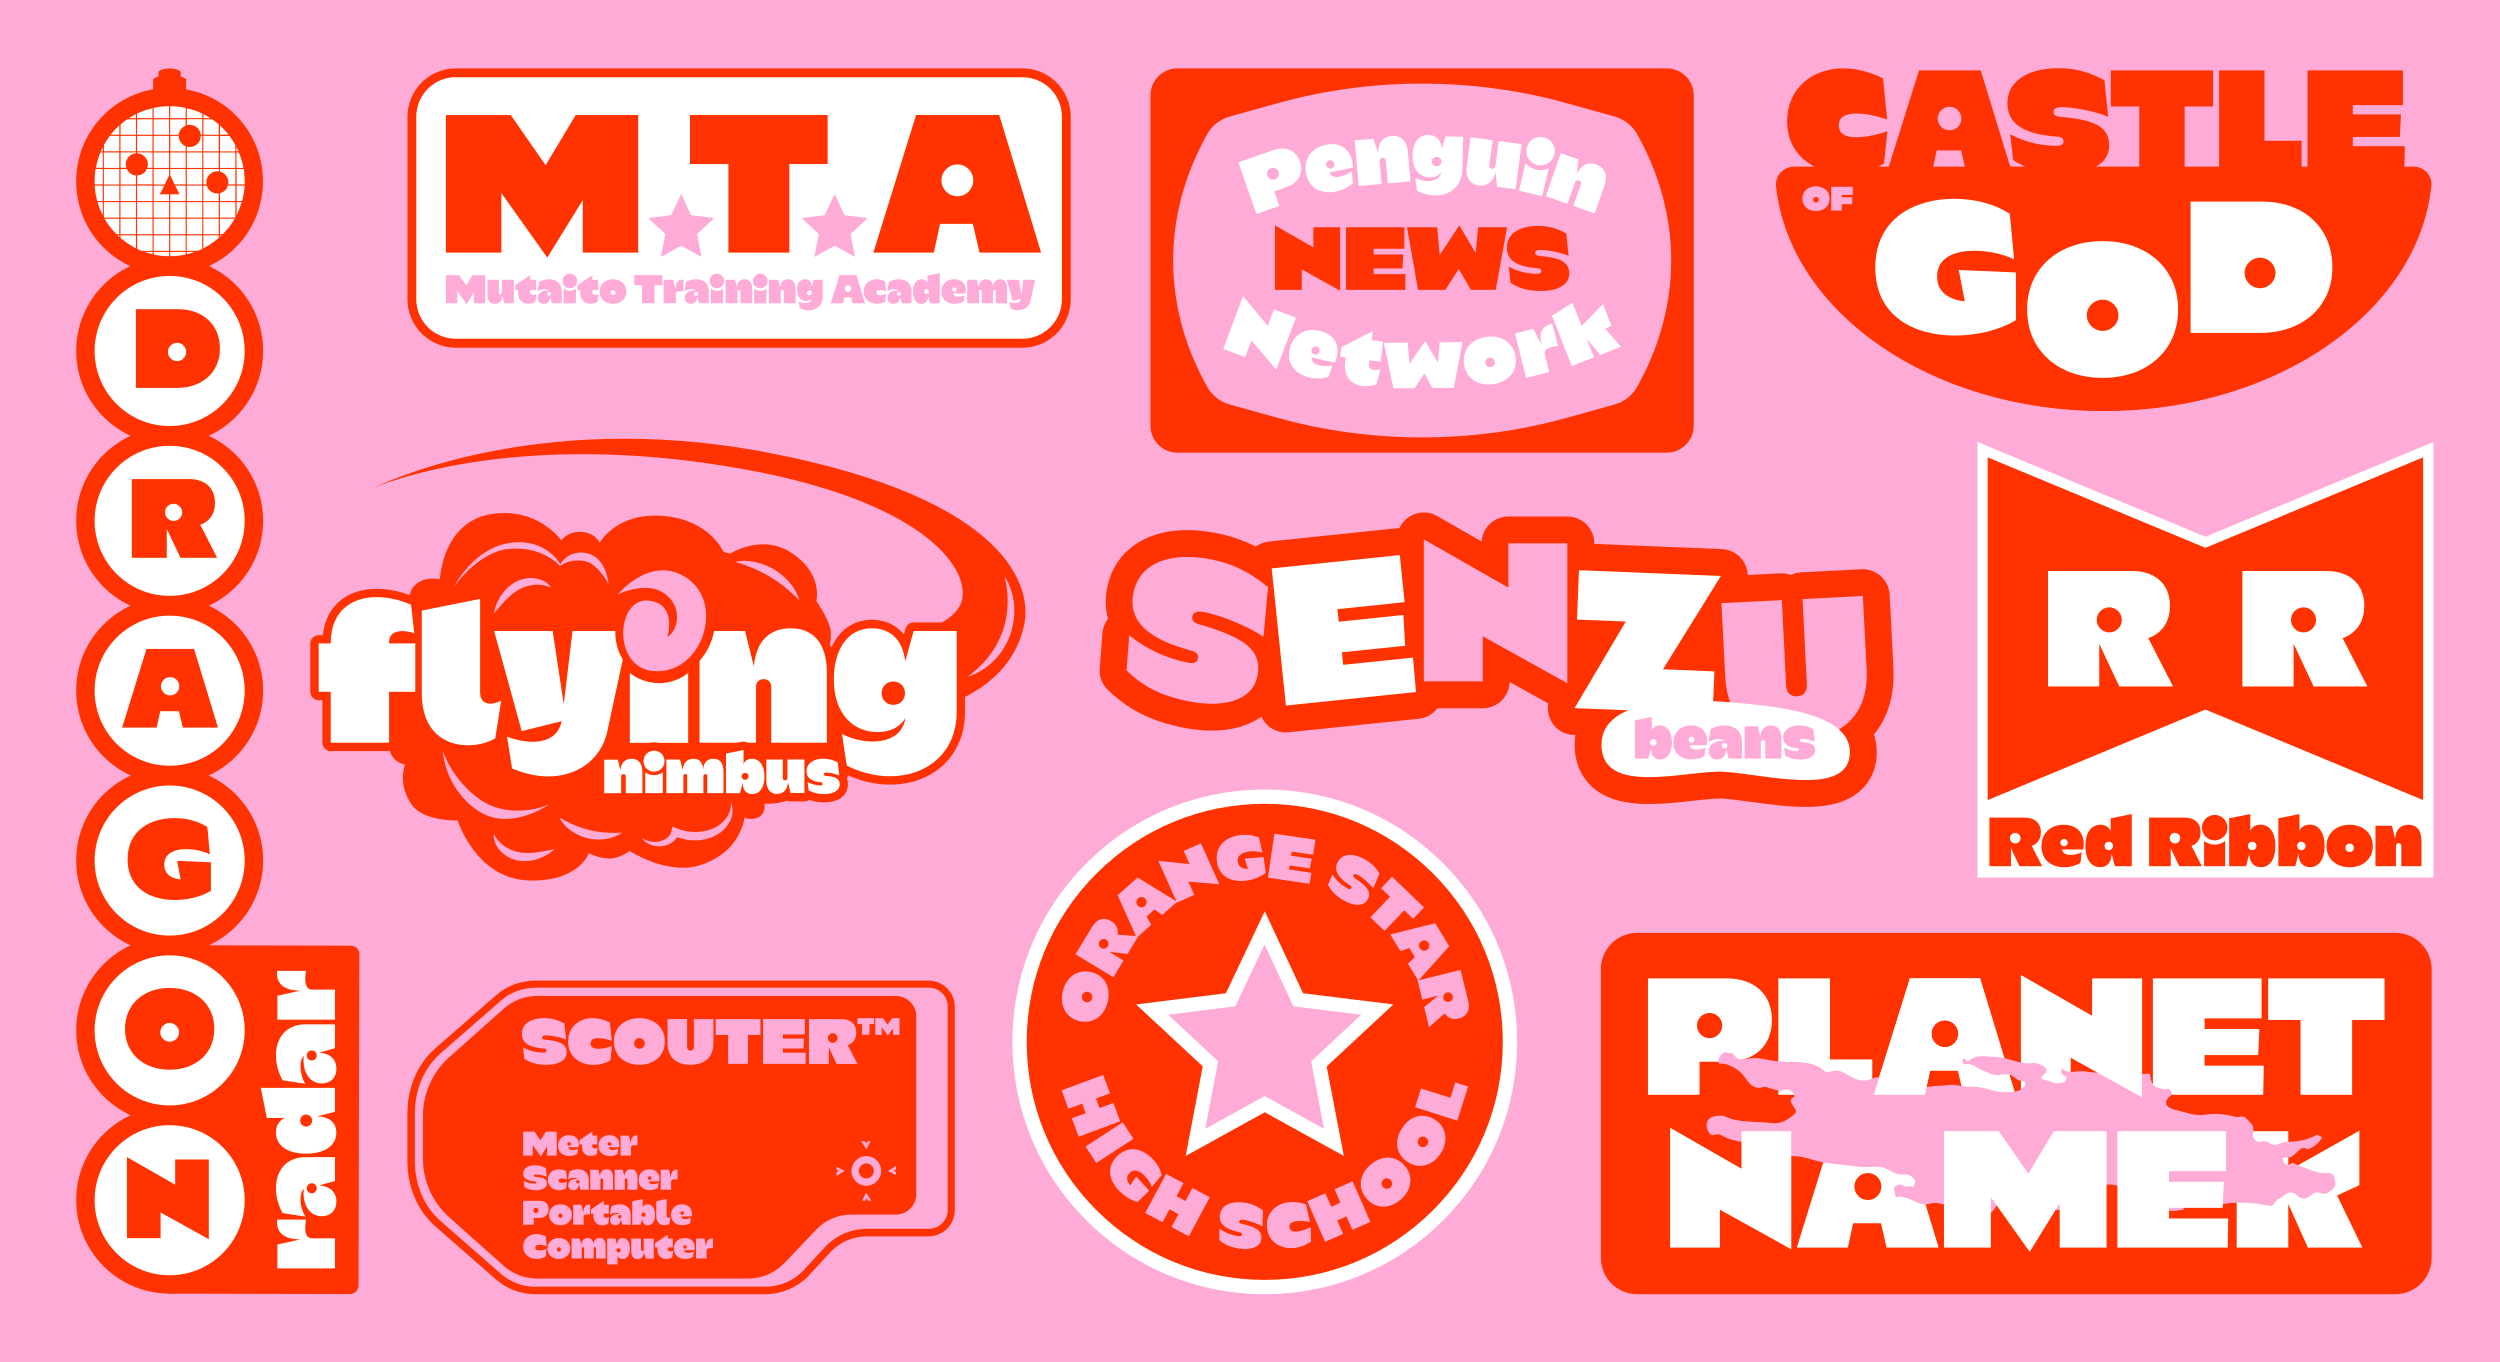 <svg xml:space="preserve" viewBox="0 0 2592 1412.6" y="0px" x="0px" xmlns:xlink="http://www.w3.org/1999/xlink" xmlns="http://www.w3.org/2000/svg" id="Calque_1" version="1.0">
<g>
	<rect height="1412.6" width="2592" fill="#FFABD7"></rect>
</g>
<g>
	<g>
		<path d="M1060.1,355.9H472.5c-25,0-45.5-20.5-45.5-45.5V121c0-25,20.5-45.5,45.5-45.5h587.6
			c25,0,45.4,20.5,45.4,45.5v189.4C1105.5,335.4,1085.1,355.9,1060.1,355.9" fill="#FFFFFF"></path>
	</g>
	<g>
		<path d="M1060.1,360.5H472.5c-27.6,0-50-22.5-50-50.1V121c0-27.6,22.4-50.1,50-50.1h587.6c27.6,0,50,22.5,50,50.1
			v189.4C1110.1,338,1087.7,360.5,1060.1,360.5z M472.5,80c-22.5,0-40.9,18.4-40.9,40.9v189.4c0,22.6,18.3,40.9,40.9,40.9h587.6
			c22.5,0,40.9-18.4,40.9-40.9V121c0-22.6-18.3-40.9-40.9-40.9H472.5z" fill="#FF3200"></path>
	</g>
</g>
<g>
	<polygon points="529.5,119.2 565.7,171.3 596.9,119.2 661.7,119.2 661.7,261.9 604.2,261.9 604.2,207.5 
		567.4,267.1 519.8,200.1 519.8,261.9 462.3,261.9 462.3,119.2" fill="#FF3200"></polygon>
</g>
<g>
	<polygon points="715.4,119.2 858.1,119.2 858.1,170.1 818.4,170.1 818.4,261.9 755.2,261.9 755.2,170.1 
		715.4,170.1" fill="#FF3200"></polygon>
</g>
<g>
	<g>
		<path d="M1009.1,187c0-9.1-7.4-16.5-16.5-16.5c-9.1,0-16.5,7.4-16.5,16.5c0,9.1,7.4,16.5,16.5,16.5
			C1001.7,203.6,1009.1,196.1,1009.1,187 M949.8,119.2h86.2l43.4,142.7h-63.9l-6.8-29.8h-34.1l-6.4,29.8h-62.7L949.8,119.2z" fill="#FF3200"></path>
	</g>
</g>
<g>
	<polygon points="855,223.1 865.4,201.2 875.6,223.1 899.6,226.1 881.9,242.6 886.4,266.4 865.4,254.8 844.3,266.4 
		848.9,242.6 831.1,226.1" fill="#FFABD7"></polygon>
</g>
<g>
	<polygon points="695.9,223.1 706.3,201.2 716.5,223.1 740.5,226.1 722.8,242.6 727.3,266.4 706.3,254.8 
		685.2,266.4 689.8,242.6 672,226.1" fill="#FFABD7"></polygon>
</g>
<g>
	<polygon points="476,285.3 483.4,295.9 489.8,285.3 503.1,285.3 503.1,314.4 491.3,314.4 491.3,303.3 483.8,315.5 
		474.1,301.8 474.1,314.4 462.3,314.4 462.3,285.3" fill="#FFABD7"></polygon>
</g>
<g>
	<g>
		<path d="M532.8,314.4h-9.9l-1.9-7.7c-0.5,5.8-3.7,8.3-7.9,8.3c-4.6,0-7.7-3-7.7-9.6v-15.3h11.8v13.4
			c0,1.1,0.7,1.7,1.6,1.7s1.6-0.6,1.6-1.7v-13.4h12.3V314.4z" fill="#FFABD7"></path>
	</g>
	<g>
		<path d="M534.2,295.7l15.6-10.5v4.9h6v10.7h-6v2.3c0,3,3.8,3.1,6.4,1.8l-1.1,8.1c-2.4,1.3-4.9,1.9-7.2,1.9
			c-5.8,0-10.7-3.8-10.7-11.2v-2.9h-2.9V295.7z" fill="#FFABD7"></path>
	</g>
	<g>
		<path d="M571.4,304.6c0-1.2-0.9-2.1-2.1-2.1c-1.2,0-2.1,0.9-2.1,2.1c0,1.2,0.9,2.1,2.1,2.1
			C570.5,306.7,571.4,305.8,571.4,304.6 M563.7,315c-3.8,0-6.2-2.5-6.2-6.1c0-5,4.6-8.3,11.6-7.7c-2.6-2.4-8.7-1.4-11.8,0.7l1.5-9.6
			c3.2-1.8,7-2.8,10.5-2.8c7,0,13.1,3.9,13.1,12.6v12.3h-10.1l-1.9-6.7C570.1,313.2,566.9,315,563.7,315" fill="#FFABD7"></path>
	</g>
	<g>
		<path d="M590.8,301.5c2.4,0,4.6-0.8,6.3-2.2v15.2h-12.7v-15.2C586.2,300.6,588.4,301.5,590.8,301.5 M583.2,291.3
			c0-4.2,3.4-7.6,7.6-7.6c4.2,0,7.6,3.4,7.6,7.6c0,4.2-3.4,7.6-7.6,7.6C586.6,298.9,583.2,295.5,583.2,291.3" fill="#FFABD7"></path>
	</g>
	<g>
		<path d="M598.6,295.7l15.6-10.5v4.9h6v10.7h-6v2.3c0,3,3.8,3.1,6.4,1.8l-1.1,8.1c-2.4,1.3-4.9,1.9-7.2,1.9
			c-5.8,0-10.7-3.8-10.7-11.2v-2.9h-2.9V295.7z" fill="#FFABD7"></path>
	</g>
	<g>
		<path d="M638.1,303.4c0-1.4-1.1-2.5-2.5-2.5c-1.4,0-2.5,1.1-2.5,2.5c0,1.4,1.1,2.5,2.5,2.5
			C637,305.9,638.1,304.8,638.1,303.4 M635.5,289.5c7.9,0,13.9,5,13.9,12.8c0,7.8-6,12.7-13.9,12.7c-7.9,0-13.9-4.9-13.9-12.7
			C621.7,294.5,627.7,289.5,635.5,289.5" fill="#FFABD7"></path>
	</g>
</g>
<g>
	<polygon points="657.6,285.3 686.8,285.3 686.8,295.7 678.7,295.7 678.7,314.4 665.7,314.4 665.7,295.7 
		657.6,295.7" fill="#FFABD7"></polygon>
</g>
<g>
	<g>
		<path d="M688,290.1h10.1l2.2,9.8c-0.2-7,3-10.5,8.3-9.9v12.2c-3.7-0.6-7.9-0.6-7.9,2.5v9.7H688V290.1z" fill="#FFABD7"></path>
	</g>
	<g>
		<path d="M723.9,304.6c0-1.2-0.9-2.1-2.1-2.1c-1.2,0-2.1,0.9-2.1,2.1c0,1.2,0.9,2.1,2.1,2.1
			C723,306.7,723.9,305.8,723.9,304.6 M716.2,315c-3.8,0-6.2-2.5-6.2-6.1c0-5,4.6-8.3,11.6-7.7c-2.6-2.4-8.7-1.4-11.8,0.7l1.5-9.6
			c3.2-1.8,7-2.8,10.5-2.8c7,0,13.1,3.9,13.1,12.6v12.3h-10.1l-1.9-6.7C722.6,313.2,719.5,315,716.2,315" fill="#FFABD7"></path>
	</g>
	<g>
		<path d="M743.3,301.5c2.4,0,4.6-0.8,6.3-2.2v15.2H737v-15.2C738.7,300.6,740.9,301.5,743.3,301.5 M735.7,291.3
			c0-4.2,3.4-7.6,7.6-7.6c4.2,0,7.6,3.4,7.6,7.6c0,4.2-3.4,7.6-7.6,7.6C739.1,298.9,735.7,295.5,735.7,291.3" fill="#FFABD7"></path>
	</g>
	<g>
		<path d="M752.2,290.1h9.9l1.9,7.7c0.5-5.8,3.8-8.3,8-8.3c4.8,0,7.9,3.1,7.9,9.6v15.3h-12.1v-12.1
			c0-1.1-0.7-1.7-1.6-1.7s-1.6,0.6-1.6,1.7v12.1h-12.3V290.1z" fill="#FFABD7"></path>
	</g>
	<g>
		<path d="M788.3,301.5c2.4,0,4.6-0.8,6.3-2.2v15.2h-12.7v-15.2C783.7,300.6,785.9,301.5,788.3,301.5 M780.7,291.3
			c0-4.2,3.4-7.6,7.6-7.6c4.2,0,7.6,3.4,7.6,7.6c0,4.2-3.4,7.6-7.6,7.6C784.1,298.9,780.7,295.5,780.7,291.3" fill="#FFABD7"></path>
	</g>
	<g>
		<path d="M797.1,290.1h9.9l1.9,7.7c0.5-5.8,3.8-8.3,8-8.3c4.8,0,7.9,3.1,7.9,9.6v15.3h-12.1v-12.1
			c0-1.1-0.7-1.7-1.6-1.7s-1.6,0.6-1.6,1.7v12.1h-12.3V290.1z" fill="#FFABD7"></path>
	</g>
	<g>
		<path d="M836.7,303.6c0,1.4,1.1,2.5,2.5,2.5c1.4,0,2.5-1.1,2.5-2.5c0-1.4-1.1-2.5-2.5-2.5
			C837.8,301.1,836.7,302.2,836.7,303.6 M834.6,289.5c3.6,0,6.7,2.1,7.2,7.2l1.8-6.6h9.4v17.6c0,12.5-12.8,17.3-23.9,11.7l-1-6.8
			c5.1,2.6,12.9,2.5,13.8-3.5c-1.3,2.1-3.5,3-6,3c-5.4,0-9.5-4-9.5-11.5C826.3,294.5,829.1,289.5,834.6,289.5" fill="#FFABD7"></path>
	</g>
	<g>
		<path d="M882.6,299.1c0-1.9-1.5-3.4-3.4-3.4s-3.4,1.5-3.4,3.4s1.5,3.4,3.4,3.4S882.6,301,882.6,299.1 M870.4,285.3
			H888l8.9,29.2h-13.1l-1.4-6.1h-7l-1.3,6.1h-12.8L870.4,285.3z" fill="#FFABD7"></path>
	</g>
	<g>
		<path d="M909.1,289.5c3,0,5.9,0.8,8.6,2.2l1.2,10.4c-1.8-0.8-4.3-1.4-6.4-1.4c-2.3,0-3.9,0.8-3.9,2.7
			s1.7,2.7,3.8,2.7c2.2,0,4.5-0.6,6.3-1.4l-1,8.3c-2.7,1.3-5.5,1.9-8.3,1.9c-7.3,0-13.9-4.4-13.9-12.7
			C895.5,293.9,902.1,289.5,909.1,289.5" fill="#FFABD7"></path>
	</g>
	<g>
		<path d="M934.1,304.6c0-1.2-0.9-2.1-2.1-2.1c-1.2,0-2.1,0.9-2.1,2.1c0,1.2,0.9,2.1,2.1,2.1
			C933.2,306.7,934.1,305.8,934.1,304.6 M926.4,315c-3.8,0-6.2-2.5-6.2-6.1c0-5,4.6-8.3,11.6-7.7c-2.6-2.4-8.7-1.4-11.8,0.7l1.5-9.6
			c3.2-1.8,7-2.8,10.5-2.8c7,0,13.1,3.9,13.1,12.6v12.3H935l-1.9-6.7C932.8,313.2,929.6,315,926.4,315" fill="#FFABD7"></path>
	</g>
	<g>
		<path d="M963.1,302.3c0-1.4-1.1-2.5-2.5-2.5c-1.4,0-2.5,1.1-2.5,2.5c0,1.4,1.1,2.5,2.5,2.5
			C962,304.8,963.1,303.7,963.1,302.3 M955.5,289.5c2.6,0,4.9,1.1,6.1,3.8v-7.6l12.7-2.5v31.3h-10.1l-1.9-7.6
			c-0.1,5.8-3.2,8.2-6.9,8.2c-5.4,0-8.8-4.9-8.8-12.7C946.6,294.5,950,289.5,955.5,289.5" fill="#FFABD7"></path>
	</g>
	<g>
		<path d="M991.7,300.2c0-1.2-0.9-2.2-2.2-2.2c-1.3,0-2.2,0.9-2.2,2.2c0,1.3,1,2.2,2.2,2.2
			C990.8,302.5,991.7,301.5,991.7,300.2 M989.3,289.5c8.4,0,13.3,5.7,11.7,14.8h-12.7c0.4,4.3,7.1,3.8,11.7,1.8l-0.7,6.4
			c-3,1.7-6.4,2.5-9.7,2.5c-7.1,0-13.7-4-13.7-12.6C975.9,294.7,981.3,289.5,989.3,289.5" fill="#FFABD7"></path>
	</g>
	<g>
		<path d="M1002.9,290.1h9.9l1.9,7.7c0.3-5.8,3.7-8.2,7.9-8.2c4.3,0,6.6,2.5,6.9,7.7c0.4-5.4,3.4-7.7,7.5-7.7
			c4.9,0,7.1,3.3,7.1,9v15.9h-11.7V302c0-0.9-0.6-1.4-1.4-1.4s-1.4,0.6-1.4,1.4v12.4h-11.7V302c0-0.9-0.6-1.4-1.4-1.4
			c-0.8,0-1.4,0.6-1.4,1.4v12.4h-12.3V290.1z" fill="#FFABD7"></path>
	</g>
	<g>
		<path d="M1056.6,290.1l2.4,15.9l1.9-15.9h12.3l-4.8,22.2c-1.6,6.3-7,9.4-12.7,9.4c-2.6,0-5.3-0.6-7.9-1.7l-1.1-6.9
			c3.2,1.4,10.6,2.6,11.9-3.3l-8.7,2.2l-6-21.8H1056.6z" fill="#FFABD7"></path>
	</g>
	<g>
		<path d="M2008,156h25.3l3.9,16.8h-32.9L2008,156z M2021.3,110.7c6.8,0,12.3,5.5,12.3,12.2
			c0,6.7-5.5,12.2-12.3,12.2c-6.8,0-12.3-5.5-12.3-12.2C2009,116.2,2014.6,110.7,2021.3,110.7 M2502.5,172.8h-9.6l0.4-21.2h-53.9
			V142h48.8l1.1-23.4h-49.9V109h51.9V73h-98.9v99.8h-6.1V146h-38.5V73h-47v99.8H2265v-62.4h29.5V73h-106v37.4h29.5v62.4h-45
			c8.3-4.7,13.8-11.8,13.8-22c0-21.4-19-26.8-51.4-29.8c-4.8-0.5-6.3-2.4-6.3-4.9c0-2.4,1.5-5,8.4-5c15,0,37.6,5.2,48.2,10
			l-3.8-37.9c-12.9-6.7-26.6-12.5-47.6-12.5c-28.7,0-53,11.3-53,36.5c0,23.1,20.1,32.2,52.1,34.5c4.3,0.3,6.1,2.1,6.1,4.9
			c0,2.7-2,4.6-6.8,4.6c-18.6,0-34.7-4.7-48.5-12l3.1,26.8c4,2.5,8.1,4.8,12.5,6.7h-15.6L2053.6,73h-64l-31.3,99.8h-11.1
			c2.1-0.9,4.1-2,6.1-3.1l3.5-33.6c-17.2,6.1-50.4,12.6-50.4-6.1c0-18.6,32.7-12.2,50.2-6.2l-4.3-42.6
			c-14.3-7.1-28.4-10.3-41.2-10.3c-32.6,0-58.2,21.1-58.2,54.9c0,22.9,11.9,38.6,28.5,47h-21.4c-11,0-19.7,9.5-18.6,20.3
			c13.9,130.4,160.7,233.1,339.7,233.1c179,0,325.8-102.6,339.7-233.1C2522.2,182.3,2513.5,172.8,2502.5,172.8" fill="#FF3200"></path>
	</g>
	<g>
		<path d="M2037.1,312.4c-16-1.6-28.7-9.1-28.7-25.7c0-34.6,56.1-29.8,79.8-17.8l-4.4-47.2
			c-15.4-10.1-36.1-15.6-57.7-15.6c-41.3,0-81.8,20.6-81.8,71.3c0,50.4,39.9,70.5,82.6,70.5c22.5,0,46.1-5.5,63.2-16v-49.4
			l-59.3-2.6L2037.1,312.4z" fill="#FFFFFF"></path>
	</g>
	<g>
		<path d="M2180,343.1c-9,0-16.4-7.3-16.4-16.2c0-8.9,7.4-16.2,16.4-16.2c9,0,16.4,7.3,16.4,16.2
			C2196.4,335.8,2189,343.1,2180,343.1 M2180,250c-45.4,0-78.3,27.9-78.3,70.9c0,43.1,33,70.9,78.3,70.9c45.4,0,78.3-27.9,78.3-70.9
			C2258.3,277.9,2225.3,250,2180,250" fill="#FFFFFF"></path>
	</g>
	<g>
		<path d="M2343.2,298.8c-8.8,0-16-7.1-16-15.8c0-8.7,7.2-15.8,16-15.8c8.8,0,16,7.1,16,15.8
			C2359.2,291.7,2352,298.8,2343.2,298.8 M2345.2,209h-74v136.2h72.4c42.7,0,74.6-26.5,74.6-67.9
			C2418.3,235.6,2388.1,209,2345.2,209" fill="#FFFFFF"></path>
	</g>
	<g>
		<path d="M1885.8,207.1c0-1.6-1.3-2.9-3-2.9s-3,1.3-3,2.9s1.3,2.9,3,2.9S1885.8,208.7,1885.8,207.1 M1868.7,206
			c0-7.8,5.9-12.8,14.1-12.8c8.2,0,14.1,5,14.1,12.8c0,7.8-5.9,12.8-14.1,12.8C1874.6,218.8,1868.7,213.8,1868.7,206" fill="#FFABD7"></path>
	</g>
</g>
<g>
	<polygon points="1898.6,193.7 1921,193.7 1921,202.1 1909.6,202.1 1909.6,204.6 1920.5,204.6 1920.3,211.7 
		1909.6,211.7 1909.6,218.3 1898.6,218.3" fill="#FFABD7"></polygon>
</g>
<g>
	<polygon points="2512.3,474.2 2286.5,568 2060.8,474.2 2060.8,899.1 2512.3,899.1" fill="#FFFFFF"></polygon>
</g>
<g>
	<path d="M2523,909.8h-472.8V458.2l236.4,98.3l236.4-98.3V909.8z M2071.5,888.4h430.2V490.1l-215.1,89.4l-215.1-89.4
		V888.4z" fill="#FFFFFF"></path>
</g>
<g>
	<polygon points="2488.2,651.8 2060.8,474.2 2060.8,829.5" fill="#FF3200"></polygon>
</g>
<g>
	<polygon points="2084.9,651.8 2512.3,474.2 2512.3,829.5" fill="#FF3200"></polygon>
</g>
<g>
	<g>
		<path d="M2249.8,628.1c0,18-9.5,29-22.5,33.5l25.7,50.1h-55.7l-20.8-44.2v44.2h-53.1V592h87
			C2235.2,592,2249.8,606.1,2249.8,628.1z M2199.9,642.7c0-7.1-5.9-13-13-13c-7.1,0-13,5.9-13,13s5.9,13,13,13
			C2194,655.7,2199.9,649.8,2199.9,642.7z" fill="#FFFFFF"></path>
	</g>
	<g>
		<path d="M2451.3,628.1c0,18-9.5,29-22.5,33.5l25.7,50.1h-55.7l-20.8-44.2v44.2h-53.1V592h87
			C2436.7,592,2451.3,606.1,2451.3,628.1z M2401.3,642.7c0-7.1-5.9-13-13-13c-7.1,0-13,5.9-13,13s5.9,13,13,13
			C2395.4,655.7,2401.3,649.8,2401.3,642.7z" fill="#FFFFFF"></path>
	</g>
</g>
<g>
	<g>
		<path d="M2116,862.9c0,7.6-4,12.2-9.5,14.1l10.8,21.1h-23.5l-8.8-18.6v18.6h-22.4v-50.4h36.7
			C2109.8,847.7,2116,853.6,2116,862.9z M2094.9,869c0-3-2.5-5.5-5.5-5.5c-3,0-5.5,2.5-5.5,5.5c0,3,2.5,5.5,5.5,5.5
			C2092.5,874.5,2094.9,872,2094.9,869z" fill="#FF3200"></path>
	</g>
	<g>
		<path d="M2139.7,855.1c14.5,0,22.9,9.9,20.2,25.6H2138c0.7,7.4,12.3,6.6,20.2,3.1l-1.2,11
			c-5.1,2.9-11.1,4.4-16.8,4.4c-12.3,0-23.6-6.9-23.6-21.7C2116.6,864,2125.9,855.1,2139.7,855.1z M2143.8,873.5
			c0-2.1-1.6-3.7-3.7-3.7c-2.2,0-3.9,1.6-3.9,3.7c0,2.2,1.7,3.9,3.9,3.9C2142.2,877.4,2143.8,875.7,2143.8,873.5z" fill="#FF3200"></path>
	</g>
	<g>
		<path d="M2177.7,855.1c4.5,0,8.5,1.9,10.6,6.5v-13.2l21.9-4.4v54.1h-17.5l-3.4-13.1c-0.1,10.1-5.5,14.1-11.9,14.1
			c-9.4,0-15.3-8.5-15.3-22S2168.1,855.1,2177.7,855.1z M2190.8,877.1c0-2.5-1.9-4.4-4.4-4.4c-2.5,0-4.4,1.9-4.4,4.4
			s1.9,4.4,4.4,4.4C2188.9,881.4,2190.8,879.5,2190.8,877.1z" fill="#FF3200"></path>
	</g>
	<g>
		<path d="M2281.6,862.9c0,7.6-4,12.2-9.5,14.1l10.8,21.1h-23.5l-8.8-18.6v18.6h-22.4v-50.4h36.7
			C2275.5,847.7,2281.6,853.6,2281.6,862.9z M2260.5,869c0-3-2.5-5.5-5.5-5.5c-3,0-5.5,2.5-5.5,5.5c0,3,2.5,5.5,5.5,5.5
			C2258.1,874.5,2260.5,872,2260.5,869z" fill="#FF3200"></path>
	</g>
	<g>
		<path d="M2283,858.1c0-7.3,5.8-13.2,13.2-13.2c7.3,0,13.2,5.8,13.2,13.2c0,7.3-5.8,13.2-13.2,13.2
			C2288.8,871.3,2283,865.4,2283,858.1z M2296.1,875.7c4.2,0,8-1.5,11-3.8v26.2h-21.9v-26.2C2288.2,874.2,2292,875.7,2296.1,875.7z" fill="#FF3200"></path>
	</g>
	<g>
		<path d="M2344,899.1c-6.4,0-11.8-4-11.9-14.1l-3.4,13.1h-17.5v-49.7l21.9-4.4v17.5c2-4.6,6.1-6.5,10.6-6.5
			c9.6,0,15.5,8.5,15.5,22.1S2353.4,899.1,2344,899.1z M2339.5,877.1c0-2.5-1.9-4.4-4.4-4.4s-4.4,1.9-4.4,4.4s1.9,4.4,4.4,4.4
			S2339.5,879.5,2339.5,877.1z" fill="#FF3200"></path>
	</g>
	<g>
		<path d="M2395,899.1c-6.4,0-11.8-4-11.9-14.1l-3.4,13.1h-17.5v-49.7l21.9-4.4v17.5c2-4.6,6.1-6.5,10.6-6.5
			c9.6,0,15.5,8.5,15.5,22.1S2404.3,899.1,2395,899.1z M2390.4,877.1c0-2.5-1.9-4.4-4.4-4.4s-4.4,1.9-4.4,4.4s1.9,4.4,4.4,4.4
			S2390.4,879.5,2390.4,877.1z" fill="#FF3200"></path>
	</g>
	<g>
		<path d="M2436.1,855.1c13.6,0,24,8.6,24,22.1c0,13.4-10.4,22-24,22s-24-8.5-24-22
			C2412.1,863.7,2422.5,855.1,2436.1,855.1z M2440.5,879c0-2.5-1.9-4.4-4.4-4.4c-2.5,0-4.4,1.9-4.4,4.4s1.9,4.4,4.4,4.4
			C2438.6,883.3,2440.5,881.4,2440.5,879z" fill="#FF3200"></path>
	</g>
	<g>
		<path d="M2462.8,856.1h17.1l3.3,13.3c0.9-10.1,6.5-14.3,13.8-14.3c8.3,0,13.6,5.3,13.6,16.6v26.4h-20.9v-21
			c0-1.8-1.2-2.9-2.8-2.9c-1.6,0-2.8,1.1-2.8,2.9v21h-21.2V856.1z" fill="#FF3200"></path>
	</g>
</g>
<g>
	<g>
		<path d="M2483.5,1341.8h-786.1c-20.8,0-37.6-16.8-37.6-37.6v-299.4c0-20.8,16.8-37.6,37.6-37.6h786.1
			c20.8,0,37.6,16.8,37.6,37.6v299.4C2521.1,1324.9,2504.3,1341.8,2483.5,1341.8" fill="#FF3200"></path>
	</g>
	<g>
		<path d="M1950.6,1230.2c0-7.7-6.3-14-14-14c-7.7,0-14,6.3-14,14c0,7.7,6.3,14,14,14
			C1944.3,1244.2,1950.6,1237.9,1950.6,1230.2 M1900.4,1172.8h72.9l36.7,120.7H1956l-5.8-25.2h-28.9l-5.4,25.2h-53L1900.4,1172.8z" fill="#FFFFFF"></path>
	</g>
</g>
<g>
	<polygon points="2319,1172.8 2372.5,1172.8 2372.5,1213.8 2446.2,1172.3 2446.2,1228.8 2423.1,1239.5 
		2449.3,1293.5 2392.8,1293.5 2372.5,1248.2 2372.5,1293.5 2319,1293.5" fill="#FFFFFF"></polygon>
</g>
<g>
	<g>
		<path d="M1785.6,1063.3c0-7.2-5.9-13.1-13.1-13.1s-13.1,5.9-13.1,13.1c0,7.2,5.9,13.1,13.1,13.1
			S1785.6,1070.4,1785.6,1063.3 M1708.6,1014.4h81.3c29.7,0,47.2,16.8,47.2,43.2c0,26.4-17.5,43.2-47.2,43.2h-27.8v34.3h-53.5
			V1014.4z" fill="#FFFFFF"></path>
	</g>
</g>
<g>
	<polygon points="2095.3,1010.9 2169.3,1053.3 2169.3,1014.4 2220.9,1014.4 2220.9,1136.9 2146.9,1095.8 
		2146.9,1135.1 2095.3,1135.1" fill="#FFFFFF"></polygon>
</g>
<g>
	<g>
		<path d="M2030.4,1071.8c0-7.7-6.3-14-14-14c-7.7,0-14,6.3-14,14c0,7.7,6.3,14,14,14
			C2024.2,1085.8,2030.4,1079.5,2030.4,1071.8 M1980.2,1014.4h72.9l36.7,120.7h-54.1l-5.8-25.2h-28.9l-5.4,25.2h-53L1980.2,1014.4z" fill="#FFFFFF"></path>
	</g>
</g>
<g>
	<polygon points="2232.1,1014.4 2344.8,1014.4 2344.8,1055.9 2285.7,1055.9 2285.7,1066.9 2342.5,1066.9 
		2341.3,1093.9 2285.7,1093.9 2285.7,1104.9 2347.1,1104.9 2346.5,1135.1 2232.1,1135.1" fill="#FFFFFF"></polygon>
</g>
<g>
	<polygon points="1843.8,1014.4 1897.3,1014.4 1897.3,1098.4 1941.2,1098.4 1941.2,1135.1 1843.8,1135.1" fill="#FFFFFF"></polygon>
</g>
<g>
	<g>
		<path d="M2264.2,1254.2c-6.3,0.5-12,2.7-18.1,0.1c-13.3-5.4-4.9-13.1-20.7-18.9c-8.7-3.1-17.8-3.2-26.6-5.2
			c-6-1.4-12.8-3.7-20.2-0.4c-9.2,4.1-20.1,2.2-30.2,4.6c-4.3,1-9.6,1.2-9.9,5.8c-0.3,4.9,4.1,6.6,9.2,6.6c5.3,0,6.8,5.5,7.2,8.9
			c0.5,4-4.1,3.5-7.4,3.8c-4.3,0.4-8,1-10.6-3.5c-1-1.7-3-2.1-5.1-1.5c-6.4,1.8-13.2-4-19.7,1.3c-0.7,0.6-6-1.6-8.9-2.8
			c-7.7-3.5-16.3-4.5-23.7-8.9c-3.1-1.8-5.9-0.4-7.5,2.6c-8.8,15.9-16.2,18.7-31.6,10.5c-3.9-2.1-8.3-4.3-11.9-4.7
			c-9.3-1-17.5-7.4-27.6-4.5c-6.2,1.8-12.7-0.4-18.6-3.8c-3.4-1.9-7.5-2.5-11.3-3.5c-2.2-0.6-6.1,2.3-6.1-2.5c0-2.8-3.3-5.9,0.2-8.2
			c2.3-1.6,5-3.1,8.1-0.6c2.7,2.2,6.2-0.6,9.4,0.8c1.7,0.8,2.1-1.8,2.7-3.3c1.1-2.8-0.4-4.5-2.3-6.3c-3.1-2.8-7.6-3.3-10.7-3
			c-8.6,0.7-13.8-6.4-21.8-7.5c-8-1.1-15.8,0.8-23.7-0.4c-11.1-1.6-22.3-2.4-33.5-4c-11.7-1.7-22.6-7.1-34.1-7.1
			c-10.3,0-20.1-0.2-29.9-4.1c-4.8-1.9-9.2-4.2-13.6-6.8c-8.5-4.9-18.9-4.3-27.7-9c-2.9-1.5-6.2-3.9-11-2c-3.8,1.5-6.6-4.1-7.3-7.2
			c-1.3-5.6,1.2-10.8,7.6-12.1c3.6-0.7,8.1-1.3,11.3,0.2c15.5,7.1,32.3,4.5,48.4,6.9c8.7,1.3,17.5-3.6,24.1-10.1
			c2.6-2.5-0.8-5.4-2-7.8c-1.5-3-4.9-5.8,0.1-8.8c1.7-1,1.6-2.5,0.6-4.2c-2.3-3.7-7.3-4.6-9.6-3.7c-6.3,2.3-11.1-0.9-16.5-2
			c-1.7-0.4-2.9-1.7-5.2-0.9c-8.7,3-14.1-2.3-18.3-8.5c-5.6-8.4-13.3-13.2-22.9-15.7c-1.6-0.4-6.9,2.1-5.4-4
			c1.1-4.7,4.2-8.2,8.1-7.5c2.6,0.4,6.8-0.4,9.2,4.2c2,3.8,9,3.1,12.5,2.3c11.7-2.9,22.3,2.5,33.5,2.7c1.9,0,3.8,0.5,5.6,0.5
			c14.5-0.1,29.1-0.7,41.2,9.6c6.5,4.5,7.7-7,25.6,5c8.1,5.1,15.9,6.4,24.6,2.3c4.2-1.9,8.6-0.2,12.8-0.3c2.7-0.1,5.6,0.6,8-0.3
			c8.1-3,11.4,1.2,13.8,8c2.3,6.2,7.9,8.4,13.7,4.9c9.3-5.6,19.6-3.7,29.4-5.2c8.3-1.3,16.3,2.7,23.9,1.9
			c12.4-1.4,22.7,6.1,34.3,5.4c6.4-0.4,13.7,1,19.1-4.4c1.4-1.4,2.9-2.5,2.6-4.7c-0.3-2.5-2-2.4-4.2-2.5c-5.5-0.4-8.1-7-14.5-6.7
			c-1.6,0.1-3.4-0.6-5.5,0.1c-7.7,2.5-13.8-2.2-20.6-4.5c-5.9-2.1-10.5-8-17.6-6.1c-2.2,0.6-2.1-1.3-2.5-2.2c-0.4-0.8-0.5-2.3,0-2.9
			c1.1-1.5,2.3-0.7,3.2,0.5c0.9,1.3,2.2,1.9,3.4,0.8c8.1-6.9,17-4,26.4-3.9c13.8,0.1,25.8,8.2,39.6,6.4c3.6-0.5,8.1,1.3,11.3,3.3
			c2.6,1.6,5.2,4.7,0.8,8.2c-4.5,3.6-4.3,5.1,2.2,6.4c4.8,1,8.9,4.2,14.5,2.7c2.4-0.6,4.8-0.2,5.8-3.1c0.8-2.5-0.2-3.9-2.7-5
			c-2.9-1.2-2.3-3.9-1.8-7.2c7.2,6.9,15.5,2.1,23.2,3.2c8,1.1,16.4,2.7,24.7-1.1c1.7-0.8,7.4,0.9,11.1,1.9c9.5,2.5,19,2.9,28.7,1.8
			c1.9-0.2,3.7-0.9,4.1,2.2c1,10.6,6.3,13.5,16.4,13.7c2.9-1,4.2,0.3,5.5,2.9c1.5,3.1-1.1,3.9-2.4,5.1c-4.7,4.5-4.3,9,1.7,11.8
			c1.6,0.8,3.6,1.5,5,1.8c10.2,2.1,19.6,6.7,30.8,4.9c10.1-1.6,21-0.7,31,2.2c3.9,1.1,7.9-2,11.2,1.4c4.1,4.2,9.2,7.2,7.4,15.1
			c-1.1,5.2,1.8,10.8,9.8,9.1c2.4-0.5,4.9-0.3,7.5,1.7c5.9,4.7,11.7-1.4,17.8-1.4c10.6,0,21.2-1.7,30.8-7.1c1.1-0.6,3.8,1.7,5.8,2.6
			c-2.7,4.2-5.7,7.8-9.9,9.8c-2.3,1.1-4.2,3.8-7.9,1.3c-1.7-1.2-5.6,1.1-8,3.7c-2.7,2.8-5.8,6.2-10,6.1c-2.6-0.1-5.7-1.2-5.2,2.1
			c0.4,2.7,4.1,6.9,6.8,5c4.8-3.3,6.6,0.3,10.2,1.4c8.9,2.8,17.3,7.5,27,7.6c3.3,0,7.8-0.9,9,3.4c1.2,4.1,3.4,8.8-0.8,12.8
			c-12.2,11.9-13-1.7-22.9,6.7c-4.7,3.9-9.8,5.1-14.2,0.3c-5-5.3-10.7-2.9-13.8,0c-3.3,3.1-8.3,3.9-10.3,8.6c-1,2.3-3.9,2.4-6.5,1.8
			c-16.6-3.5-33.4-3.9-49.9-1.2c-6.8,1.1-10.3-0.4-14.3-5.4c-3.1-4-23.8-3.7-26.2,0.3C2258.4,1247.6,2263.8,1249.9,2264.2,1254.2" fill="#FFABD7"></path>
	</g>
</g>
<g>
	<polygon points="2351.6,1014.4 2472.3,1014.4 2472.3,1057.5 2438.7,1057.5 2438.7,1135.1 2385.2,1135.1 
		2385.2,1057.5 2351.6,1057.5" fill="#FFFFFF"></polygon>
</g>
<g>
	<polygon points="1731.6,1169.3 1805.6,1211.7 1805.6,1172.8 1857.2,1172.8 1857.2,1295.3 1783.2,1254.2 
		1783.2,1293.5 1731.6,1293.5" fill="#FFFFFF"></polygon>
</g>
<g>
	<polygon points="2072.3,1172.8 2103,1216.9 2129.4,1172.8 2184.1,1172.8 2184.1,1293.5 2135.5,1293.5 
		2135.5,1247.5 2104.4,1297.9 2064.1,1241.2 2064.1,1293.5 2015.5,1293.5 2015.5,1172.8" fill="#FFFFFF"></polygon>
</g>
<g>
	<polygon points="2195.3,1172.8 2308,1172.8 2308,1214.3 2248.8,1214.3 2248.8,1225.3 2305.7,1225.3 2304.5,1252.3 
		2248.8,1252.3 2248.8,1263.3 2310.2,1263.3 2309.7,1293.5 2195.3,1293.5" fill="#FFFFFF"></polygon>
</g>
<g>
	<polygon points="2095.3,1011.8 2169.3,1054.2 2169.3,1015.3 2220.9,1015.3 2220.9,1137.8 2146.9,1096.7 
		2146.9,1091.1 2095.3,1091.1" fill="#FFFFFF"></polygon>
</g>
<g>
	<g>
		<path d="M2016.5,1085.8c-7.7,0-14-6.3-14-14c0-7.7,6.3-14,14-14c7.7,0,14,6.3,14,14
			C2030.4,1079.5,2024.2,1085.8,2016.5,1085.8 M1980.2,1014.4l-37.4,120.7h53l5.4-25.2h28.9l23.1-95.5H1980.2z" fill="#FFFFFF"></path>
	</g>
	<g>
		<path d="M1256.4,757.5c-9.1,0-18.6-1-28.3-2.8c-18.1-3.5-33.3-8.5-46.6-15.5c-11.5-6-21.9-13.5-32.7-23.7
			c-6.1-5.8-9.3-14-8.6-22.4l2.8-36.6c0.4-5.5,2.5-10.7,5.8-14.9c-2.8-9.9-3.1-20.6-1-31.7c3.9-20.3,15-36.6,32-47.2
			c14-8.7,31.2-13.1,51.2-13.1c9.3,0,19.1,1,29.1,2.9c15.5,3,29.3,7.7,42.3,14.5c12.1,6.4,21.8,13.6,29.7,19.9
			c7.3,5.8,11.2,15,10.4,24.3l-4.7,51.7c-0.5,6-3,11.6-6.9,16c2,8.4,2.1,17.3,0.3,26.8c-1.8,9.3-5.5,17.8-11,25
			c-5.1,6.8-11.6,12.4-19.4,16.7C1288.6,754,1273.7,757.5,1256.4,757.5" fill="#FF3200"></path>
	</g>
	<g>
		<path d="M1333.2,759.4c-6.4,0-12.6-2.2-17.6-6.2c-5.7-4.7-9.4-11.4-10.2-18.8l-14.8-142.3
			c-0.8-7.3,1.4-14.7,6.1-20.4c4.7-5.7,11.4-9.4,18.8-10.2l132.8-13.8c1-0.1,1.9-0.1,2.9-0.1c6.4,0,12.6,2.2,17.6,6.2
			c5.7,4.7,9.4,11.4,10.2,18.8l5.1,48.9c0.4,4.3-0.1,8.4-1.5,12.2c0.1,0.8,0.2,1.5,0.2,2.3l1.5,25.7c4.9,4.7,7.9,10.9,8.5,17.7
			l3.1,35.7c1.3,15.1-9.8,28.5-24.9,30.1l-134.9,14C1335.2,759.4,1334.2,759.4,1333.2,759.4" fill="#FF3200"></path>
	</g>
	<g>
		<path d="M1625,736.3c-4.7,0-9.3-1.2-13.5-3.5l-46.3-25.7c-0.4,15.1-12.7,27.2-27.8,27.2h-61.2
			c-15.4,0-27.9-12.5-27.9-27.9V559.2c0-9.9,5.3-19.1,13.9-24.1c4.3-2.5,9.2-3.8,14-3.8c4.8,0,9.5,1.2,13.8,3.7l46.1,26.4
			c1-14.5,13.1-25.9,27.8-25.9h61.2c15.4,0,27.9,12.5,27.9,27.9v145.1c0,9.9-5.2,19-13.7,24C1634.8,735,1629.9,736.3,1625,736.3" fill="#FF3200"></path>
	</g>
	<g>
		<path d="M1775.7,767.9c-0.4,0-0.8,0-1.1,0l-143.1-5.8c-9.8-0.4-18.7-5.9-23.3-14.5c-4.7-8.6-4.5-19,0.5-27.5
			l29.3-49.7l-4-0.2c-7.4-0.3-14.3-3.5-19.4-9c-5-5.4-7.7-12.6-7.4-20l2.1-51.2c0.6-15,13-26.7,27.8-26.7c0.4,0,0.8,0,1.1,0l147.1,6
			c9.9,0.4,18.8,6,23.5,14.8c4.6,8.8,4.3,19.3-0.9,27.7L1773,668l5.5,0.2c15.4,0.6,27.3,13.6,26.7,29l-1.8,43.9
			C1802.9,756.1,1790.6,767.9,1775.7,767.9" fill="#FF3200"></path>
	</g>
	<g>
		<path d="M1859.3,795.5c-13.4,0-25.9-1.9-37.1-5.6c-12.2-4-22.8-10.2-31.8-18.3c-9.1-8.3-16.3-18.5-21.3-30.4
			c-4.7-11.3-7.5-24-8.2-38l-3.9-76.4c-0.8-15.4,11.1-28.5,26.4-29.2l62.5-3.2c0.5,0,0.9,0,1.4,0c3.3,0,6.5,0.6,9.5,1.7
			c3.3-1.6,6.9-2.5,10.7-2.7l62.5-3.2c0.5,0,1,0,1.4,0c14.7,0,27,11.6,27.8,26.5l3.9,76.4c1.9,37.9-12.5,61-24.9,73.7
			c-8.8,9-19.7,16-32.3,20.8c-11.6,4.4-24.7,7.1-39,7.8C1864.4,795.4,1861.8,795.5,1859.3,795.5" fill="#FF3200"></path>
	</g>
	<g>
		<path d="M1872.2,836.6c-18.6,0-39-2.8-56.9-5.2c-10.9-1.5-21.2-2.9-29.1-3.4c-0.9-0.1-1.8-0.1-3-0.1
			c-7.3,0-17.6,1.2-28.6,2.4c-14,1.6-29.9,3.3-45,3.3c-20.6,0-35.9-3.2-48.3-10.2c-18.5-10.4-28.7-28.6-28.7-51.2
			c0-15.8,5.5-30.2,15.8-41.7c8.2-9.1,19.4-16.3,33.4-21.4c19.1-7,43.4-10.4,74.3-10.4c14.5,0,30,0.8,47.4,2.3
			c20.2,1.8,43.5,4.2,65.2,9.1c13.3,3,24.4,6.7,34,11.1c12.9,5.9,23,13.4,30.2,22.3c10.1,12.5,14.4,27.7,12.5,43.8
			c-2.3,18.7-13.1,33.4-30.5,41.6C1903.7,834.1,1889.7,836.6,1872.2,836.6" fill="#FF3200"></path>
	</g>
	<g>
		<path d="M1168,695.2l2.8-36.6c16.4,13.3,36.6,23.7,61.2,28.5c6.3,1.2,9.4-0.7,10.1-4.4c0.7-3.7-1.3-6.6-6.9-8.1
			c-41.8-11.2-66.1-28.6-60.1-59.5c6.5-33.8,41.6-42.6,79.7-35.3c27.9,5.4,44.5,16.6,59.9,28.9l-4.7,51.7
			c-12.8-9.2-41.4-21.9-61.3-25.8c-9.2-1.8-11.9,1.3-12.5,4.6c-0.6,3.3,0.9,6.3,7.1,8.1c42.2,12.4,66,24.4,60.5,53.1
			c-5.4,28.1-38.7,33.1-70.4,26.9C1200.8,721,1183.7,710.1,1168,695.2" fill="#FFABD7"></path>
	</g>
</g>
<g>
	<polygon points="1318.5,589.3 1451.3,575.5 1456.3,624.3 1386.6,631.6 1388,644.6 1455,637.6 1456.9,669.5 
		1391.3,676.3 1392.6,689.3 1465,681.8 1468.1,717.5 1333.2,731.5" fill="#FFFFFF"></polygon>
</g>
<g>
	<polygon points="1476.2,559.2 1563.9,609.3 1563.9,563.3 1625,563.3 1625,708.4 1537.3,659.7 1537.3,706.4 
		1476.2,706.4" fill="#FFABD7"></polygon>
</g>
<g>
	<polygon points="1685.6,644.4 1635,642.4 1637.1,591.2 1784.2,597.2 1724.2,693.9 1777.5,696.1 1775.7,740 
		1632.5,734.2" fill="#FFFFFF"></polygon>
</g>
<g>
	<g>
		<path d="M1847.4,622.2l4.5,89.4c0.3,6.6,5.1,10.7,11.3,10.4c6.2-0.3,10.5-4.9,10.2-11.5l-4.5-89.4l62.5-3.2
			l3.9,76.4c2.3,45.6-24.2,70.8-69.8,73.1c-45.6,2.3-74.5-20.1-76.8-65.7l-3.9-76.4L1847.4,622.2z" fill="#FFABD7"></path>
	</g>
	<g>
		<path d="M1660.4,772.2c0-51.6,94.9-47.6,140.5-43.5c45.6,4.1,122,11.9,116.8,55.3c-5,41.6-87.8,18.9-129.9,16.2
			C1751.2,797.8,1660.4,826.7,1660.4,772.2" fill="#FFFFFF"></path>
	</g>
	<g>
		<path d="M1717.6,769.7c0-2-1.5-3.5-3.5-3.5s-3.5,1.5-3.5,3.5c0,2,1.5,3.5,3.5,3.5S1717.6,771.7,1717.6,769.7
			 M1721.2,787.4c-5.1,0-9.4-3.2-9.5-11.3l-2.7,10.4h-13.9v-39.7l17.5-3.5v14c1.6-3.7,4.8-5.2,8.5-5.2c7.6,0,12.4,6.8,12.4,17.6
			C1733.4,780.6,1728.7,787.4,1721.2,787.4" fill="#FFABD7"></path>
	</g>
	<g>
		<path d="M1756.7,766.9c0-1.7-1.3-3-3-3c-1.8,0-3.1,1.3-3.1,3c0,1.8,1.3,3.1,3.1,3.1
			C1755.4,770,1756.7,768.7,1756.7,766.9 M1753.4,752.2c11.6,0,18.3,7.9,16.1,20.4H1752c0.5,5.9,9.8,5.3,16.1,2.5l-0.9,8.8
			c-4.1,2.3-8.9,3.5-13.4,3.5c-9.8,0-18.9-5.5-18.9-17.3C1734.9,759.3,1742.4,752.2,1753.4,752.2" fill="#FFABD7"></path>
	</g>
	<g>
		<path d="M1790.9,773c0-1.6-1.3-2.9-2.9-2.9c-1.6,0-2.9,1.3-2.9,2.9c0,1.6,1.3,2.9,2.9,2.9
			C1789.6,775.9,1790.9,774.6,1790.9,773 M1780.3,787.4c-5.3,0-8.6-3.4-8.6-8.5c0-6.9,6.4-11.4,16.1-10.6c-3.6-3.3-12-1.9-16.3,0.9
			l2.1-13.2c4.4-2.5,9.6-3.9,14.5-3.9c9.6,0,18.1,5.4,18.1,17.5v16.9h-13.9l-2.6-9.3C1789.1,784.8,1784.7,787.4,1780.3,787.4" fill="#FFABD7"></path>
	</g>
	<g>
		<path d="M1808.8,753h13.7l2.6,10.6c0.7-8.1,5.2-11.4,11-11.4c6.6,0,10.9,4.3,10.9,13.2v21.1h-16.7v-16.8
			c0-1.5-1-2.3-2.3-2.3c-1.3,0-2.3,0.9-2.3,2.3v16.8h-16.9V753z" fill="#FFABD7"></path>
	</g>
	<g>
		<path d="M1851,783.8l-1.2-8.6c4.3,2.6,10.5,3.6,13.2,3.6c1.2,0,1.9-0.6,1.9-1.5c0-0.9-0.6-1.6-1.9-1.7
			c-9.1-0.7-14.2-4.1-14.2-11.1c0-7.9,7.7-12.5,16.4-12.4c5.3,0,10.4,1.2,14.8,3.8l1.6,13.1c-4.1-1.9-9.2-3-13.4-3
			c-1.5,0-2.1,0.9-2.1,1.7c0,0.8,0.5,1.5,2,1.6c8.7,0.6,14.1,2.3,13.8,8.6c-0.2,6.9-7.5,9.6-15.6,9.6
			C1861.2,787.4,1856.1,786.5,1851,783.8" fill="#FFABD7"></path>
	</g>
	<g>
		<path d="M175.9,265.8c43.2,0,78.2-35,78.2-78.2s-35-78.2-78.2-78.2s-78.2,35-78.2,78.2S132.7,265.8,175.9,265.8" fill="#FFFFFF"></path>
	</g>
	<g>
		<path d="M250.7,209.6h-5.4v13.6C247.3,219,249.2,214.4,250.7,209.6 M253.7,192.4h-8.4v16h5.7
			C252.5,203.3,253.4,197.9,253.7,192.4 M253.7,191.2v-3.3c0-4.2-0.3-8.4-0.9-12.7h-7.5v16H253.7z M247.6,158.1h-2.4v16h7.2
			C251.6,168.6,249.8,163.2,247.6,158.1 M245.2,152.6v4.2h2.1C246.7,155.4,245.8,153.8,245.2,152.6 M229.9,244h-1.8v1.8L229.9,244z
			 M243.4,226.8h-15.4v16h3C235.9,238,240.1,232.5,243.4,226.8 M244,209.6h-16v16h16V209.6z M244,208.4v-16h-7.8
			c-0.9,3.9-4.2,6.9-8.1,7.8v8.1H244z M236.8,189.1l-0.3,2.1h7.5v-16h-16v2.7C233.2,179.2,236.8,183.7,236.8,189.1 M244,158.1h-16
			v16h16V158.1z M244,156.9v-6.6c-1.8-3.3-3.9-6.3-6-9.3h-9.9v16H244z M228.1,130v9.6h9C234.4,136.4,231.4,133,228.1,130
			 M226.8,246.7V244h-16v13.6C216.6,254.5,222,250.9,226.8,246.7 M226.8,226.8h-16v16h16V226.8z M226.8,209.6h-16v16h16V209.6z
			 M226.8,208.4v-7.8h-1.5c-5.1,0-9.6-3.3-10.9-8.1h-3.6v16H226.8z M214.2,191.2l-0.3-2.1c0-6.3,5.1-11.5,11.5-11.5h1.5v-2.4h-16v16
			H214.2z M226.8,158.1h-16v16h16V158.1z M226.8,140.9h-16v16h16V140.9z M226.8,139.7v-10.6c-2.1-2.1-4.5-3.9-6.9-5.4h-9v16H226.8z
			 M210.9,118.3v4.2h7.2C215.7,121,213.3,119.5,210.9,118.3 M202.1,261.2h-8.4v2.4C196.7,263,199.4,262.1,202.1,261.2 M205.4,260
			l4.2-1.8V244h-16v16H205.4z M209.7,226.8h-16v16h16V226.8z M209.7,209.6h-16v16h16V209.6z M209.7,192.4h-16v16h16V192.4z
			 M209.7,175.3h-16v16h16V175.3z M209.7,158.1h-16v16h16V158.1z M209.7,156.9v-16h-1.5c0,6.3-5.1,11.5-11.5,11.5
			c-0.9,0-2.1,0-3-0.3v4.8H209.7z M196.7,129.4c6,0,10.9,4.5,11.5,10.2h1.5v-16h-16v6C194.6,129.4,195.8,129.4,196.7,129.4
			 M209.7,122.5v-4.8c-5.1-2.4-10.3-4.2-16-5.4v10.2H209.7z M192.5,263.9v-2.7h-16v4.5C181.9,265.7,187.4,265.1,192.5,263.9
			 M192.5,244h-16v16h16V244z M192.5,226.8h-16v16h16V226.8z M192.5,209.6h-16v16h16V209.6z M192.5,208.4v-16h-10.9l4.5,9h-9.6v6.9
			H192.5z M181,191.2h11.5v-16h-16v6.6L181,191.2z M192.5,158.1h-16v16h16V158.1z M192.5,156.9v-5.4c-4.2-1.5-7.2-5.7-7.2-10.6h-8.7
			v16H192.5z M185.2,139.7c0.6-4.2,3.3-7.8,7.2-9.3v-6.6h-16v16H185.2z M192.5,122.5v-10.6c-5.1-1.2-10.6-1.8-16-1.8v12.4H192.5z
			 M175.3,265.7v-4.5h-16v2.7C164.4,265.1,169.9,265.7,175.3,265.7 M175.3,244h-16v16h16V244z M175.3,226.8h-16v16h16V226.8z
			 M175.3,209.6h-16v16h16V209.6z M175.3,208.4v-6.9h-9.6l4.5-9h-10.9v16H175.3z M170.8,191.2l4.5-9.3v-6.6h-16v16H170.8z
			 M175.3,158.1h-16v16h16V158.1z M175.3,140.9h-16v16h16V140.9z M175.3,123.7h-16v16h16V123.7z M175.3,122.5v-12.4
			c-5.4,0-10.9,0.6-16,1.8v10.6H175.3z M158.1,263.6v-2.4h-8.4C152.4,262.1,155.1,263,158.1,263.6 M146.4,260h11.8v-16h-16v14.2
			L146.4,260z M158.1,226.8h-16v16h16V226.8z M158.1,209.6h-16v16h16V209.6z M158.1,192.4h-16v16h16V192.4z M158.1,191.2v-16h-6
			c-1.5,3.9-5.4,6.6-9.9,6.6v9.3H158.1z M153.3,170.4c0,1.2-0.3,2.4-0.6,3.6h5.4v-16h-16v0.9C148.5,159.3,153.3,164.1,153.3,170.4
			 M158.1,140.9h-16v16h16V140.9z M158.1,123.7h-16v16h16V123.7z M158.1,122.5v-10.2c-5.7,1.2-10.9,3-16,5.4v4.8H158.1z
			 M140.9,122.5v-4.2c-2.4,1.2-4.8,2.7-7.2,4.2H140.9z M140.9,257.6V244h-16v2.7C129.8,250.9,135.2,254.5,140.9,257.6 M140.9,226.8
			h-16v16h16V226.8z M140.9,209.6h-16v16h16V209.6z M140.9,192.4h-16v16h16V192.4z M140.9,191.2v-9.3c-4.2-0.3-7.8-3-9.3-6.6h-6.6
			v16H140.9z M131,174c-0.3-1.2-0.6-2.4-0.6-3.6c0-6,4.5-10.9,10.6-11.5v-0.9h-16v16H131z M140.9,140.9h-16v16h16V140.9z
			 M140.9,139.7v-16h-9c-2.4,1.5-4.8,3.3-6.9,5.4v10.6H140.9z M123.7,245.8V244h-1.8L123.7,245.8z M123.7,139.7V130
			c-3.3,3-6.3,6.3-9,9.6H123.7z M120.7,242.8h3v-16h-15.4C111.7,232.5,115.9,238,120.7,242.8 M123.7,209.6h-16v16h16V209.6z
			 M123.7,192.4h-16v16h16V192.4z M123.7,175.3h-16v16h16V175.3z M123.7,158.1h-16v16h16V158.1z M123.7,156.9v-16h-9.9
			c-2.1,3-4.2,6-6,9.3v6.6H123.7z M106.6,156.9v-4.2c-0.6,1.2-1.5,2.7-2.1,4.2H106.6z M106.6,223.2v-13.6h-5.4
			C102.6,214.4,104.4,219,106.6,223.2 M106.6,174v-16h-2.4c-2.1,5.1-3.9,10.6-4.8,16H106.6z M100.8,208.4h5.7v-16h-8.4
			C98.4,197.9,99.3,203.3,100.8,208.4 M106.6,191.2v-16H99c-0.6,4.2-0.9,8.4-0.9,12.7v3.3H106.6z M158.7,92.6V82.1
			c1.5-1.2,3.3-2.1,5.7-3v-4.8c4.2-4.5,18.7-4.5,22.9,0v4.8c2.4,0.9,4.2,1.8,5.7,3v10.6c45.5,8.1,79.6,47.3,79.6,95.3
			c0,53.7-43.1,96.8-96.8,96.8s-96.8-43.1-96.8-96.8C79.1,140,113.2,100.8,158.7,92.6" fill="#FF3200"></path>
	</g>
	<g>
		<path d="M363.7,980.5l-186.8-0.5c-4.9,0-8.9,4-8.9,8.9l-0.9,343.4c0,4.9,4,8.9,8.9,8.9l186.8,0.5
			c4.9,0,8.9-4,8.9-8.9l0.9-343.4C372.7,984.6,368.7,980.5,363.7,980.5" fill="#FF3200"></path>
	</g>
	<g>
		<path d="M287.6,1315.1v-24.8l24.1-5.4c-17.1,0.4-25.9-7.3-24.3-20.4h29.9c-1.6,9.1-1.6,19.4,6.2,19.4h23.8v31.2
			H287.6z" fill="#FFFFFF"></path>
	</g>
	<g>
		<path d="M323.2,1226.8c-2.9,0-5.2,2.3-5.2,5.2s2.3,5.2,5.2,5.2c2.9,0,5.2-2.3,5.2-5.2S326.1,1226.8,323.2,1226.8
			 M348.8,1245.7c0,9.3-6.1,15.3-15.1,15.3c-12.3,0-20.4-11.3-18.8-28.6c-5.8,6.4-3.3,21.4,1.7,29l-23.6-3.7
			c-4.5-7.9-6.9-17.1-6.9-25.8c0-17.1,9.6-32.2,31.1-32.2h30.1v24.8l-16.5,4.6C344.3,1230.1,348.8,1237.8,348.8,1245.7" fill="#FFFFFF"></path>
	</g>
	<g>
		<path d="M317.4,1155.6c-3.5,0-6.2,2.7-6.2,6.2s2.7,6.2,6.2,6.2c3.5,0,6.2-2.7,6.2-6.2S320.9,1155.6,317.4,1155.6
			 M286.1,1174.2c0-6.4,2.7-12.2,9.2-15.1h-18.7l-6.2-31.2h76.9v24.8l-18.6,4.8c14.3,0.2,20,7.8,20,16.9c0,13.3-12,21.7-31.3,21.7
			C298.3,1196.2,286.1,1187.8,286.1,1174.2" fill="#FFFFFF"></path>
	</g>
	<g>
		<path d="M323.2,1089.1c-2.9,0-5.2,2.3-5.2,5.2c0,2.9,2.3,5.2,5.2,5.2c2.9,0,5.2-2.3,5.2-5.2
			C328.4,1091.4,326.1,1089.1,323.2,1089.1 M348.8,1108c0,9.3-6.1,15.3-15.1,15.3c-12.3,0-20.4-11.3-18.8-28.6
			c-5.8,6.4-3.3,21.4,1.7,29L293,1120c-4.5-7.9-6.9-17.1-6.9-25.8c0-17.1,9.6-32.2,31.1-32.2h30.1v24.8l-16.5,4.6
			C344.3,1092.3,348.8,1100.1,348.8,1108" fill="#FFFFFF"></path>
	</g>
	<g>
		<path d="M287.6,1057.2v-24.8l24.1-5.4c-17.1,0.4-25.9-7.3-24.3-20.4h29.9c-1.6,9.1-1.6,19.4,6.2,19.4h23.8v31.2
			H287.6z" fill="#FFFFFF"></path>
	</g>
	<g>
		<path d="M175.9,448.2c46.6,0,84.3-37.8,84.3-84.3c0-46.6-37.8-84.3-84.3-84.3s-84.3,37.8-84.3,84.3
			C91.6,410.4,129.3,448.2,175.9,448.2" fill="#FFFFFF"></path>
	</g>
	<g>
		<path d="M175.9,441.7c-43,0-77.8-34.8-77.8-77.8c0-43,34.8-77.8,77.8-77.8s77.8,34.8,77.8,77.8
			C253.7,406.8,218.9,441.7,175.9,441.7 M175.9,266.9c-53.5,0-96.9,43.4-96.9,96.9c0,53.5,43.4,96.9,96.9,96.9
			c53.5,0,96.9-43.4,96.9-96.9C272.8,310.3,229.4,266.9,175.9,266.9" fill="#FF3200"></path>
	</g>
	<g>
		<path d="M183.6,374.4c-5.2,0-9.5-4.3-9.5-9.5s4.3-9.5,9.5-9.5s9.5,4.3,9.5,9.5S188.8,374.4,183.6,374.4
			 M184.8,320.6h-43.9v81.6h42.9c25.3,0,44.2-15.8,44.2-40.7C228.1,336.6,210.2,320.6,184.8,320.6" fill="#FF3200"></path>
	</g>
	<g>
		<path d="M175.9,624.3c46.6,0,84.3-37.8,84.3-84.3c0-46.6-37.8-84.3-84.3-84.3S91.6,493.4,91.6,540
			C91.6,586.5,129.3,624.3,175.9,624.3" fill="#FFFFFF"></path>
	</g>
	<g>
		<path d="M175.9,617.8c-43,0-77.8-34.8-77.8-77.8s34.8-77.8,77.8-77.8s77.8,34.8,77.8,77.8S218.9,617.8,175.9,617.8
			 M175.9,443C122.4,443,79,486.4,79,540s43.4,96.9,96.9,96.9c53.5,0,96.9-43.4,96.9-96.9S229.4,443,175.9,443" fill="#FF3200"></path>
	</g>
	<g>
		<path d="M180,540.1c-4.8,0-8.9-4-8.9-8.9c0-4.8,4-8.9,8.9-8.9c4.8,0,8.9,4,8.9,8.9
			C188.9,536.1,184.9,540.1,180,540.1 M222.9,521.3c0-15-9.9-24.6-26.8-24.6h-59.4v81.6h36.2v-30.1l14.2,30.1h38l-17.5-34.2
			C216.4,541,222.9,533.6,222.9,521.3" fill="#FF3200"></path>
	</g>
	<g>
		<path d="M175.9,800.4c46.6,0,84.3-37.8,84.3-84.3c0-46.6-37.8-84.3-84.3-84.3s-84.3,37.8-84.3,84.3
			C91.6,762.6,129.3,800.4,175.9,800.4" fill="#FFFFFF"></path>
	</g>
	<g>
		<path d="M175.9,793.9c-43,0-77.8-34.8-77.8-77.8c0-43,34.8-77.8,77.8-77.8s77.8,34.8,77.8,77.8
			C253.7,759,218.9,793.9,175.9,793.9 M175.9,619.1c-53.5,0-96.9,43.4-96.9,96.9c0,53.5,43.4,96.9,96.9,96.9
			c53.5,0,96.9-43.4,96.9-96.9C272.8,662.5,229.4,619.1,175.9,619.1" fill="#FF3200"></path>
	</g>
	<g>
		<path d="M176.4,721c-5.2,0-9.5-4.3-9.5-9.5s4.3-9.5,9.5-9.5c5.2,0,9.5,4.3,9.5,9.5S181.6,721,176.4,721
			 M151.9,672.8l-25.3,81.6h35.8l3.7-17h19.5l3.9,17H226l-24.8-81.6H151.9z" fill="#FF3200"></path>
	</g>
	<g>
		<path d="M175.9,976.5c46.6,0,84.3-37.8,84.3-84.3c0-46.6-37.8-84.3-84.3-84.3s-84.3,37.8-84.3,84.3
			C91.6,938.7,129.3,976.5,175.9,976.5" fill="#FFFFFF"></path>
	</g>
	<g>
		<path d="M175.9,970c-43,0-77.8-34.8-77.8-77.8s34.8-77.8,77.8-77.8s77.8,34.8,77.8,77.8S218.9,970,175.9,970
			 M175.9,795.2c-53.5,0-96.9,43.4-96.9,96.9s43.4,96.9,96.9,96.9c53.5,0,96.9-43.4,96.9-96.9S229.4,795.2,175.9,795.2" fill="#FF3200"></path>
	</g>
	<g>
		<path d="M187.3,911.8c-9.5-0.9-17-5.4-17-15.4c0-20.7,33.2-17.9,47.3-10.6l-2.6-28.3c-9.1-6-21.4-9.3-34.2-9.3
			c-24.5,0-48.5,12.3-48.5,42.7c0,30.1,23.6,42.2,48.9,42.2c13.4,0,27.3-3.3,37.5-9.6V894l-35.1-1.5L187.3,911.8z" fill="#FF3200"></path>
	</g>
	<g>
		<path d="M175.9,1152.6c46.6,0,84.3-37.8,84.3-84.3c0-46.6-37.8-84.3-84.3-84.3s-84.3,37.8-84.3,84.3
			C91.6,1114.8,129.3,1152.6,175.9,1152.6" fill="#FFFFFF"></path>
	</g>
	<g>
		<path d="M175.9,1146.1c-43,0-77.8-34.8-77.8-77.8c0-43,34.8-77.8,77.8-77.8s77.8,34.8,77.8,77.8
			C253.7,1111.2,218.9,1146.1,175.9,1146.1 M175.9,971.3c-53.5,0-96.9,43.4-96.9,96.9c0,53.5,43.4,96.9,96.9,96.9
			c53.5,0,96.9-43.4,96.9-96.9C272.8,1014.7,229.4,971.3,175.9,971.3" fill="#FF3200"></path>
	</g>
	<g>
		<path d="M175.9,1080c-5.3,0-9.7-4.4-9.7-9.7c0-5.3,4.4-9.7,9.7-9.7c5.3,0,9.7,4.4,9.7,9.7
			C185.6,1075.6,181.2,1080,175.9,1080 M175.9,1024.3c-26.8,0-46.3,16.7-46.3,42.4c0,25.8,19.5,42.4,46.3,42.4s46.3-16.7,46.3-42.4
			C222.2,1041,202.7,1024.3,175.9,1024.3" fill="#FF3200"></path>
	</g>
	<g>
		<path d="M175.9,1328.7c46.6,0,84.3-37.8,84.3-84.3c0-46.6-37.8-84.3-84.3-84.3s-84.3,37.8-84.3,84.3
			C91.6,1290.9,129.3,1328.7,175.9,1328.7" fill="#FFFFFF"></path>
	</g>
	<g>
		<path d="M175.9,1322.2c-43,0-77.8-34.8-77.8-77.8c0-43,34.8-77.8,77.8-77.8s77.8,34.8,77.8,77.8
			C253.7,1287.3,218.9,1322.2,175.9,1322.2 M175.9,1147.4c-53.5,0-96.9,43.4-96.9,96.9s43.4,96.9,96.9,96.9
			c53.5,0,96.9-43.4,96.9-96.9S229.4,1147.4,175.9,1147.4" fill="#FF3200"></path>
	</g>
</g>
<g>
	<polygon points="181.6,1202.1 181.6,1228.3 131.6,1199.7 131.6,1283.7 166.5,1283.7 166.5,1257.1 216.5,1284.8 
		216.5,1202.1" fill="#FF3200"></polygon>
</g>
<g>
	<g>
		<path d="M1565.5,1080.2c0,140.4-113.8,254.2-254.2,254.2s-254.2-113.8-254.2-254.2S1170.9,826,1311.3,826
			S1565.5,939.8,1565.5,1080.2" fill="#FF3200"></path>
	</g>
	<g>
		<path d="M1311.3,1341.8c-69.9,0-135.6-27.2-185-76.6c-49.4-49.4-76.6-115.1-76.6-185s27.2-135.6,76.6-185
			c49.4-49.4,115.1-76.6,185-76.6s135.6,27.2,185,76.6c49.4,49.4,76.6,115.1,76.6,185s-27.2,135.6-76.6,185
			C1446.9,1314.6,1381.2,1341.8,1311.3,1341.8z M1311.3,833.4c-65.9,0-127.9,25.7-174.5,72.3s-72.3,108.6-72.3,174.5
			s25.7,127.9,72.3,174.5c46.6,46.6,108.6,72.3,174.5,72.3s127.9-25.7,174.5-72.3s72.3-108.6,72.3-174.5s-25.7-127.9-72.3-174.5
			S1377.2,833.4,1311.3,833.4z" fill="#FFFFFF"></path>
	</g>
</g>
<g>
	<g>
		<path d="M1118.8,1058.6c-14.1-3.5-20.5-16.5-16.8-31.2c3.7-14.7,15.5-23,29.6-19.5c14.1,3.5,20.5,16.5,16.8,31.2
			S1132.9,1062.1,1118.8,1058.6z M1128.4,1028.4c-2.9-0.7-5.9,1.1-6.6,4c-0.7,2.9,1.1,5.9,4,6.6s5.9-1.1,6.6-4
			C1133.1,1032.2,1131.3,1029.2,1128.4,1028.4z" fill="#FFABD7"></path>
	</g>
</g>
<g>
	<g>
		<path d="M1152.1,955c5.9,3.6,7.6,8.9,6.5,14.1l21.6,1.6l-11.1,18.3l-18.7-2l14.5,8.8l-10.6,17.4l-39.3-23.8
			l17.4-28.6C1137.3,952.5,1144.8,950.6,1152.1,955z M1146.9,974.3c-2.3-1.4-5.4-0.7-6.9,1.7c-1.4,2.3-0.7,5.4,1.7,6.9
			c2.3,1.4,5.4,0.7,6.9-1.7S1149.2,975.7,1146.9,974.3z" fill="#FFABD7"></path>
	</g>
</g>
<g>
	<g>
		<path d="M1158.7,928.2l20.8-18.4l40.9,25.2l-15.4,13.6l-8-5.7l-8.2,7.3l4.8,8.6l-15.1,13.4L1158.7,928.2z
			 M1187.5,931.9c-1.9-2.2-5.3-2.4-7.5-0.5c-2.2,1.9-2.4,5.3-0.5,7.5c1.9,2.2,5.3,2.4,7.5,0.5
			C1189.2,937.5,1189.4,934.1,1187.5,931.9z" fill="#FFABD7"></path>
	</g>
</g>
<g>
	<g>
		<path d="M1201,892.6l32.3,3.2l-6.1-13.5l17.9-8l19.1,42.5l-32.1-2.7l6.1,13.7l-17.9,8L1201,892.6z" fill="#FFABD7"></path>
	</g>
</g>
<g>
	<g>
		<path d="M1285.6,865.8c7.1-0.9,14.2,0,19.8,2.7l3.5,15.6c-8.4-3-27.2-2.2-25.6,9.4c0.7,5.5,5.3,7.5,10.6,7.3
			l-3.5-10.6l19.7-1.7l2.2,16.5c-5.2,4.2-12.8,7.1-20.2,8.1c-14.1,1.8-28.2-3.2-30.4-20C1259.5,876.2,1272,867.6,1285.6,865.8z" fill="#FFABD7"></path>
	</g>
</g>
<g>
	<g>
		<path d="M1321.3,864.4l42.5,6.2l-2.3,15.6l-22.3-3.2l-0.6,4.2l21.4,3.1l-1.9,10.1l-21-3.1l-0.6,4.2l23.1,3.4
			l-1.9,11.4l-43.1-6.3L1321.3,864.4z" fill="#FFABD7"></path>
	</g>
</g>
<g>
	<g>
		<path d="M1376.9,917.5l4.5-10.9c3.7,5.7,8.9,10.8,16,14.7c1.8,1,3,0.7,3.5-0.3c0.6-1.1,0.3-2.1-1.3-3.1
			c-11.7-7.5-17.4-15.2-12.6-24.1c5.3-9.7,16.9-9,27.8-3c8,4.4,12,9.4,15.5,14.7l-6.5,15.4c-3-4.1-10.5-10.8-16.2-13.9
			c-2.6-1.4-3.8-0.8-4.3,0.2c-0.5,0.9-0.3,2,1.4,3.2c11.7,7.9,17.8,13.9,13.3,22.2c-4.4,8.1-15.1,6.3-24.2,1.4
			C1384.4,928.6,1380.3,923.6,1376.9,917.5z" fill="#FFABD7"></path>
	</g>
</g>
<g>
	<g>
		<path d="M1443.2,909l33.2,31.8l-11.3,11.8l-9.2-8.8l-20.4,21.4l-14.7-14.1l20.4-21.4l-9.2-8.8L1443.2,909z" fill="#FFABD7"></path>
	</g>
</g>
<g>
	<g>
		<path d="M1488.1,957.2l14.4,23.8l-32,35.8l-10.7-17.6l7.1-6.9l-5.7-9.4l-9.3,3.2l-10.5-17.3L1488.1,957.2z
			 M1479.3,984.9c2.5-1.5,3.3-4.8,1.8-7.3c-1.5-2.5-4.8-3.3-7.3-1.8c-2.5,1.5-3.3,4.8-1.8,7.3
			C1473.5,985.6,1476.8,986.4,1479.3,984.9z" fill="#FFABD7"></path>
	</g>
</g>
<g>
	<g>
		<path d="M1512.5,1056c-6.7,1.7-11.7-0.9-14.6-5.3l-16.3,14.2l-5.1-20.8l14.6-11.8l-16.5,4.1l-4.9-19.8l44.6-11
			l8,32.5C1524.6,1047.2,1520.7,1054,1512.5,1056z M1502.5,1038.7c2.7-0.7,4.3-3.4,3.7-6c-0.7-2.7-3.4-4.3-6-3.7s-4.3,3.4-3.7,6
			C1497.1,1037.7,1499.8,1039.3,1502.5,1038.7z" fill="#FFABD7"></path>
	</g>
</g>
<g>
	<g>
		<path d="M1143.8,1114.5l7,19.1l-14.4,5.3l3.6,9.9l14.4-5.3l7,19.1l-43.1,15.9l-7-19.1l14.3-5.2l-3.6-9.9l-14.3,5.2
			l-7-19.1L1143.8,1114.5z" fill="#FFABD7"></path>
	</g>
</g>
<g>
	<g>
		<path d="M1164,1163.6l11.1,17.1l-38.5,25.1l-11.1-17.1L1164,1163.6z" fill="#FFABD7"></path>
	</g>
</g>
<g>
	<g>
		<path d="M1194.5,1201.1c5.1,5.1,8.7,11.3,9.9,17.3l-10.2,12.3c-2.7-8.5-14.9-22.8-23.1-14.6c-4,4-2.7,8.8,0.7,12.9
			l6.2-9.2l13.4,14.6l-11.8,11.8c-6.6-1.5-13.4-5.8-18.8-11.1c-10.1-10.1-14.7-24.3-2.7-36.3
			C1170.3,1186.7,1184.8,1191.3,1194.5,1201.1z" fill="#FFABD7"></path>
	</g>
</g>
<g>
	<g>
		<path d="M1209,1217.1l18,9.6l-7.2,13.5l9.3,5l7.2-13.5l18,9.6l-21.7,40.5l-18-9.6l7.2-13.4l-9.3-5l-7.2,13.4
			l-18-9.6L1209,1217.1z" fill="#FFABD7"></path>
	</g>
</g>
<g>
	<g>
		<path d="M1264.1,1285.6l0.2-11.8c5.5,3.9,12.2,6.9,20.2,7.9c2,0.3,3-0.4,3.2-1.6s-0.5-2.1-2.4-2.5
			c-13.6-2.8-21.8-7.9-20.5-17.9c1.4-11,12.5-14.5,24.8-12.9c9.1,1.2,14.6,4.4,19.8,8.1l-0.5,16.7c-4.3-2.7-13.7-6.2-20.2-7
			c-3-0.4-3.8,0.7-3.9,1.7c-0.1,1.1,0.4,2,2.4,2.5c13.8,3.1,21.7,6.5,20.5,15.8c-1.2,9.1-11.7,11.4-22.1,10
			C1275.1,1293.2,1269.4,1290.1,1264.1,1285.6z" fill="#FFABD7"></path>
	</g>
</g>
<g>
	<g>
		<path d="M1335.7,1246.5c5.5-0.7,11.7-0.1,18.3,2.2l4.2,18.3c-7.9-1.6-22.3-2.6-21.3,5.5c1.1,8.1,15,3.4,22-0.2
			l0.4,14.8c-4.8,3.6-10.6,5.9-16.5,6.7c-13.4,1.7-27.1-4.6-29.1-20.2C1311.9,1258.9,1321.7,1248.3,1335.7,1246.5z" fill="#FFABD7"></path>
	</g>
</g>
<g>
	<g>
		<path d="M1355.4,1245.4l18.7-8.2l6.1,14l9.6-4.2l-6.1-14l18.7-8.2l18.4,42.1l-18.7,8.2l-6.1-13.9l-9.6,4.2
			l6.1,13.9l-18.7,8.2L1355.4,1245.4z" fill="#FFABD7"></path>
	</g>
</g>
<g>
	<g>
		<path d="M1416.8,1242.7c-9.5-11-7.3-25.3,4.2-35.2c11.5-9.9,25.9-9.9,35.4,1.1s7.3,25.3-4.2,35.2
			C1440.7,1253.6,1426.3,1253.7,1416.8,1242.7z M1442,1223.6c-2-2.3-5.4-2.5-7.7-0.6c-2.3,2-2.5,5.4-0.6,7.7c2,2.3,5.4,2.5,7.7,0.6
			S1444,1225.9,1442,1223.6z" fill="#FFABD7"></path>
	</g>
</g>
<g>
	<g>
		<path d="M1459.6,1204.9c-12.3-7.8-14.3-22.1-6.2-34.9c8.1-12.8,21.9-17,34.2-9.2c12.3,7.8,14.3,22.1,6.2,34.9
			C1485.6,1208.4,1471.8,1212.7,1459.6,1204.9z M1478.2,1179.3c-2.5-1.6-5.9-0.8-7.5,1.7c-1.6,2.5-0.8,5.9,1.7,7.5
			c2.5,1.6,5.9,0.8,7.5-1.7C1481.5,1184.3,1480.7,1180.9,1478.2,1179.3z" fill="#FFABD7"></path>
	</g>
</g>
<g>
	<g>
		<path d="M1467.2,1148l6.1-19.4l30.5,9.6l5-15.9l13.3,4.2l-11.2,35.4L1467.2,1148z" fill="#FFABD7"></path>
	</g>
</g>
<g>
	<polygon points="1276,1036.6 1311.3,962.1 1346.1,1036.6 1428.1,1046.8 1367.6,1103 1383.1,1184.5 1311.3,1144.8 
		1239.5,1184.5 1255.1,1103 1194.5,1046.8" fill="#FFABD7"></polygon>
</g>
<g>
	<path d="M1393.3,1198.5l-82-45.3l-82,45.3l17.7-92.9l-69.1-64.2l93.1-11.6l40.3-85l39.7,85l93.6,11.6l-69.1,64.3
		L1393.3,1198.5z M1211.1,1052.1l51.9,48.3l-13.4,70l61.6-34l61.6,34l-13.4-70l51.9-48.3l-70.3-8.7l-29.9-64l-30.4,64L1211.1,1052.1
		z" fill="#FFFFFF"></path>
</g>
<g>
	<g>
		<path d="M1728.1,469.3h-507.3c-15.5,0-28-12.5-28-28V98.9c0-15.5,12.5-28,28-28h507.3c15.5,0,28,12.5,28,28v342.4
			C1756.1,456.7,1743.6,469.3,1728.1,469.3" fill="#FF3200"></path>
	</g>
	<g>
		<path d="M1699.6,143.2l-1.9-3.5c-5-9.3-13.6-16.1-23.7-18.9l-50.4-14c-96.3-26.8-201.9-26.8-298.2,0l-50.4,14
			c-10.1,2.8-18.7,9.6-23.7,18.9l-1.9,3.5c-44.1,81.3-44.1,172.6,0,253.8l1.9,3.5c5,9.3,13.6,16.1,23.7,18.9l50.4,14
			c96.3,26.8,201.9,26.8,298.2,0l50.4-14c10.1-2.8,18.7-9.6,23.7-18.9l1.9-3.5C1743.7,315.7,1743.7,224.4,1699.6,143.2" fill="#FFABD7"></path>
	</g>
</g>
<g>
	<polygon points="1321.9,233.7 1361.7,256.5 1361.7,235.6 1389.4,235.6 1389.4,301.4 1349.7,279.3 1349.7,300.5 
		1321.9,300.5" fill="#FF3200"></polygon>
</g>
<g>
	<polygon points="1395.5,235.6 1456,235.6 1456,257.9 1424.2,257.9 1424.2,263.8 1454.8,263.8 1454.1,278.3 
		1424.2,278.3 1424.2,284.2 1457.2,284.2 1457,300.5 1395.5,300.5" fill="#FF3200"></polygon>
</g>
<g>
	<polygon points="1490.1,235.6 1492.6,264.5 1513,233.7 1530,262.3 1532.5,235.6 1562.5,235.6 1550.8,300.5 
		1525,300.5 1512.4,278.9 1498.5,300.5 1470.2,300.5 1458.8,235.6" fill="#FF3200"></polygon>
</g>
<g>
	<g>
		<path d="M1566.1,293.1l-1.9-16.6c8.5,4.5,18.3,7.4,29.7,7.4c2.9,0,4.1-1.1,4.1-2.8c0-1.7-1.1-2.8-3.8-3
			c-19.6-1.4-31.9-7.1-31.9-21.3c0-15.6,14.9-22.6,32.4-22.6c12.9,0,21.3,3.6,29.2,7.7l2.4,23.4c-6.5-3-20.3-6.2-29.5-6.2
			c-4.2,0-5.2,1.6-5.2,3.1c0,1.5,0.9,2.7,3.9,3c19.8,1.9,31.5,5.2,31.5,18.4c0,13-14.4,18.1-29.1,18.1
			C1582.9,301.8,1574.3,298.4,1566.1,293.1" fill="#FF3200"></path>
	</g>
	<g>
		<path d="M1325.7,178c-1.1-3.2-4.7-4.9-7.9-3.8s-4.9,4.7-3.8,7.9c1.1,3.2,4.7,4.9,7.9,3.8
			C1325.1,184.8,1326.9,181.2,1325.7,178 M1284,168.3l36.1-12.6c13.2-4.6,23.6,0.1,27.7,11.9c4.1,11.7-1.1,21.9-14.3,26.5l-12.4,4.3
			l5.3,15.2l-23.8,8.3L1284,168.3z" fill="#FFFFFF"></path>
	</g>
	<g>
		<path d="M1383.4,169.5c-0.5-2.3-2.6-3.8-5-3.3c-2.4,0.5-3.9,2.7-3.4,5c0.5,2.4,2.7,3.9,5.2,3.4
			C1382.5,174.2,1383.9,172,1383.4,169.5 M1374.7,150.1c16-3.3,27.6,5.7,28,23.7l-24.2,5c2.4,8,15,4.5,23-1.2l1.2,12.4
			c-5,4.4-11.3,7.4-17.6,8.6c-13.6,2.8-27.6-2.2-31-18.6C1351.1,165.1,1359.4,153.2,1374.7,150.1" fill="#FFFFFF"></path>
	</g>
	<g>
		<path d="M1404.6,145.5l19.2-1.7l5,14.6c0-11.4,5.9-16.7,14.1-17.4c9.3-0.8,15.8,4.6,16.9,17.3l2.6,29.7l-23.5,2.1
			l-2.1-23.5c-0.2-2.1-1.7-3.2-3.5-3c-1.8,0.2-3.1,1.5-2.9,3.6l2.1,23.5l-23.8,2.1L1404.6,145.5z" fill="#FFFFFF"></path>
	</g>
	<g>
		<path d="M1484.6,167.4c-0.1,2.8,2,5,4.8,5.1c2.8,0.1,5-2,5.1-4.8c0.1-2.8-2-5-4.8-5.1
			C1486.9,162.5,1484.7,164.6,1484.6,167.4 M1481.1,139.8c7,0.2,12.9,4.4,13.8,14.4l3.8-12.8l18.3,0.4l-0.8,34.2
			c-0.5,24.4-25.6,33.1-47.1,21.7l-1.7-13.4c9.8,5.3,25,5.5,27-6.1c-2.6,4.1-6.9,5.8-11.9,5.7c-10.5-0.2-18.3-8.2-18-22.8
			C1464.8,149,1470.4,139.5,1481.1,139.8" fill="#FFFFFF"></path>
	</g>
	<g>
		<path d="M1571.3,196.3l-19.1-2.6l-1.7-15.3c-2.5,11.1-9.4,15-17.3,13.9c-9-1.2-14.1-7.9-12.4-20.5l4-29.5l22.8,3.1
			l-3.5,25.9c-0.3,2,0.9,3.5,2.7,3.7c1.8,0.2,3.3-0.8,3.6-2.8l3.5-25.9l23.7,3.2L1571.3,196.3z" fill="#FFFFFF"></path>
	</g>
	<g>
		<path d="M1582.8,153.3c1.9-8,9.8-12.9,17.8-11c8,1.9,12.9,9.8,11,17.8c-1.9,8-9.8,12.9-17.8,11
			C1585.8,169.2,1580.9,161.3,1582.8,153.3 M1592.7,175.9c4.6,1.1,9.1,0.4,13-1.3l-6.7,28.8l-24.1-5.6l6.7-28.8
			C1584.3,172.2,1588.1,174.8,1592.7,175.9" fill="#FFFFFF"></path>
	</g>
	<g>
		<path d="M1618.2,158.8l18.2,6.4l-1.5,15.4c4.7-10.4,12.2-12.8,20-10.1c8.8,3.1,12.5,10.7,8.3,22.7l-9.8,28.1
			l-22.2-7.8l7.8-22.3c0.7-1.9-0.2-3.6-1.9-4.2c-1.7-0.6-3.4,0.1-4.1,2l-7.8,22.3l-22.5-7.9L1618.2,158.8z" fill="#FFFFFF"></path>
	</g>
</g>
<g>
	<polygon points="1288.8,307 1314.4,337.9 1320.8,320.8 1343.6,329.3 1323.3,383.3 1297.5,353 1291,370.3 
		1268.3,361.8" fill="#FFFFFF"></polygon>
</g>
<g>
	<g>
		<path d="M1368.2,364.3c0.5-2.3-0.9-4.5-3.2-5c-2.4-0.5-4.7,0.8-5.2,3.1c-0.5,2.4,0.9,4.7,3.3,5.2
			C1365.5,368.1,1367.7,366.7,1368.2,364.3 M1368.2,342.9c15.9,3.6,22.8,16.5,15.9,33.1l-24.1-5.4c-1.1,8.3,11.9,10.2,21.4,8.3
			l-4,11.8c-6.3,2-13.3,2.1-19.6,0.7c-13.5-3-24.3-13.3-20.6-29.7C1340.6,347.1,1353,339.5,1368.2,342.9" fill="#FFFFFF"></path>
	</g>
	<g>
		<path d="M1390.7,360l32.6-16.7l-1.1,9.4l11.7,1.4l-2.4,20.8l-11.7-1.4l-0.5,4.5c-0.7,5.9,6.6,6.8,12,4.9l-4.1,15.4
			c-4.9,1.9-9.9,2.6-14.4,2c-11.3-1.3-19.9-9.7-18.2-24.1l0.7-5.6l-5.6-0.7L1390.7,360z" fill="#FFFFFF"></path>
	</g>
</g>
<g>
	<polygon points="1459.4,355.2 1461.4,377.1 1477.6,353.7 1491,376 1492.6,354.9 1516.3,354.7 1507.3,402.1 
		1485.1,402.3 1476.7,387.2 1466.8,402.5 1444.7,402.7 1434.8,355.4" fill="#FFFFFF"></polygon>
</g>
<g>
	<g>
		<path d="M1549.8,375.1c-0.4-2.8-2.8-4.6-5.6-4.2c-2.8,0.4-4.6,2.8-4.2,5.6c0.4,2.8,2.8,4.6,5.6,4.2
			C1548.4,380.3,1550.2,377.9,1549.8,375.1 M1541.2,349.2c15.2-2.1,28.1,5.9,30.2,20.9c2.1,15-8.1,26.2-23.3,28.3
			c-15.2,2.1-28.1-5.8-30.2-20.8C1515.8,362.5,1526,351.3,1541.2,349.2" fill="#FFFFFF"></path>
	</g>
	<g>
		<path d="M1570.7,345.7l19.1-4.8l8.8,17.5c-3.7-13.1,0.6-21.3,10.9-22.6l5.8,23c-7.3,0.6-15.2,2.6-13.7,8.6
			l4.6,18.3l-23.9,6.1L1570.7,345.7z" fill="#FFFFFF"></path>
	</g>
</g>
<g>
	<polygon points="1609.1,327.4 1630.3,313.8 1639.8,338 1661.9,315.4 1670.6,337.5 1664.5,341.2 1680.6,359.5 
		1659,368 1645.1,351.3 1652.6,370.5 1629.6,379.5" fill="#FFFFFF"></polygon>
</g>
<g>
	<g>
		<path d="M516.9,1034.6l-62.5,54.6c-19.1,16.7-28.1,40.7-28.1,65.8v48.1c0,25.1,8.9,49,28,65.7l62.5,54.7
			c10.5,9.2,24.2,14.3,38.3,14.3h238.5c15.7,0,30.8-6.3,41.6-17.5l23.9-25.8c10.3-10.7,24.7-16.7,39.7-16.7h64
			c13,0,23.5-10.3,23.5-23.1v-211.4c0-12.8-10.5-23.1-23.5-23.1H555.1C541,1020.4,527.4,1025.4,516.9,1034.6" fill="#FFABD7"></path>
	</g>
	<g>
		<path d="M793.5,1341.8H555c-15.1,0-29.5-5.4-40.8-15.3l-62.5-54.7c-18.9-16.5-29.3-40.9-29.3-68.6v-48.1
			c0-27.7,10.4-52.1,29.4-68.6l62.5-54.6c11.2-9.8,25.7-15.2,40.7-15.2h407.6c15.1,0,27.3,12.1,27.3,26.9v211.4
			c0,14.8-12.3,26.9-27.3,26.9h-64c-13.9,0-27.4,5.7-37,15.6l-23.8,25.8C826.3,1335,810.2,1341.8,793.5,1341.8z M555.1,1024.1
			c-13.2,0-25.9,4.7-35.7,13.3l-62.5,54.6c-17.3,15.1-26.8,37.4-26.8,63v48.1c0,25.5,9.5,47.8,26.7,62.9l62.5,54.7
			c9.9,8.6,22.6,13.4,35.8,13.4h238.5c14.6,0,28.8-6,38.9-16.4l23.8-25.8c11.1-11.4,26.5-17.9,42.5-17.9h64
			c10.9,0,19.8-8.7,19.8-19.3v-211.4c0-10.6-8.9-19.3-19.8-19.3H555.1z" fill="#FF3200"></path>
	</g>
	<g>
		<path d="M522.3,1045.8l-56.6,50.4c-17.3,15.4-27.2,37.5-27.2,60.7v44.4c0,23.2,9.9,45.2,27.1,60.6l56.6,50.5
			c9.5,8.5,21.9,13.2,34.6,13.2h218.8c14.2,0,27.8-5.8,37.7-16.1l33.1-34.8c9.4-9.8,22.4-15.4,35.9-15.4h46.4
			c11.8,0,21.3-9.5,21.3-21.3v-184.1c0-11.8-9.5-21.3-21.3-21.3H556.9C544.1,1032.6,531.8,1037.3,522.3,1045.8" fill="#FF3200"></path>
	</g>
	<g>
		<path d="M543.6,1097.8l-1.3-11.8c6.1,3.2,13.1,5.3,21.3,5.3c2.1,0,3-0.8,3-2c0-1.2-0.8-2-2.7-2.2
			c-14-1-22.8-5-22.8-15.3c0-11.2,10.6-16.2,23.2-16.2c9.2,0,15.2,2.6,20.9,5.5l1.7,16.8c-4.6-2.2-14.5-4.4-21.1-4.4
			c-3,0-3.7,1.1-3.7,2.2c0,1.1,0.7,2,2.8,2.2c14.2,1.3,22.6,3.7,22.6,13.2c0,9.3-10.3,12.9-20.8,12.9
			C555.6,1104,549.5,1101.5,543.6,1097.8" fill="#FFABD7"></path>
	</g>
	<g>
		<path d="M614.4,1055.6c5.6,0,11.8,1.4,18,4.6l1.9,18.9c-7.7-2.6-22-5.5-22,2.8c0,8.3,14.5,5.4,22.1,2.7l-1.5,14.9
			c-5.3,3-11.4,4.6-17.4,4.6c-13.7,0-26.5-8.1-26.5-24C588.9,1065,600.1,1055.6,614.4,1055.6" fill="#FFABD7"></path>
	</g>
	<g>
		<path d="M668.5,1081.8c0-3-2.5-5.5-5.5-5.5c-3,0-5.5,2.5-5.5,5.5c0,3,2.5,5.5,5.5,5.5
			C666,1087.3,668.5,1084.9,668.5,1081.8 M636.5,1079.8c0-14.7,11.1-24.2,26.4-24.2c15.3,0,26.4,9.5,26.4,24.2s-11.1,24.2-26.4,24.2
			C647.7,1104,636.5,1094.5,636.5,1079.8" fill="#FFABD7"></path>
	</g>
	<g>
		<path d="M712.4,1056.6v29.1c0,2.2,1.5,3.6,3.5,3.6s3.5-1.4,3.5-3.6v-29.1h20.3v24.8c0,14.8-9,22.6-23.8,22.6
			c-14.8,0-23.8-7.7-23.8-22.6v-24.8H712.4z" fill="#FFABD7"></path>
	</g>
</g>
<g>
	<polygon points="742,1056.6 788.4,1056.6 788.4,1073.1 775.5,1073.1 775.5,1103 754.9,1103 754.9,1073.1 
		742,1073.1" fill="#FFABD7"></polygon>
</g>
<g>
	<polygon points="791.1,1056.6 834.5,1056.6 834.5,1072.5 811.7,1072.5 811.7,1076.8 833.6,1076.8 833.1,1087.1 
		811.7,1087.1 811.7,1091.4 835.4,1091.4 835.2,1103 791.1,1103" fill="#FFABD7"></polygon>
</g>
<g>
	<g>
		<path d="M868.4,1076.2c0-2.8-2.3-5-5-5s-5,2.3-5,5c0,2.8,2.3,5,5,5S868.4,1079,868.4,1076.2 M887.8,1070.6
			c0,7-3.7,11.2-8.8,13l10,19.5h-21.6l-8.1-17.2v17.2h-20.6v-46.5h33.8C882.2,1056.6,887.8,1062,887.8,1070.6" fill="#FFABD7"></path>
	</g>
</g>
<g>
	<path d="M915.4,1055.6l4.8,6.6l4.8-6.6h7.6v17.3h-6.7v-6.7l-5.4,7.4l-6.3-8.5v7.9h-6.7v-17.3H915.4z M889,1055.6
		h17.3v6.2h-4.8v11.1h-7.7v-11.1H889V1055.6z" fill="#FFABD7"></path>
</g>
<g>
	<polygon points="560.4,1182.3 554.1,1173.3 542.4,1173.3 542.4,1198.1 552.4,1198.1 552.4,1187.3 560.7,1199 
		567.2,1188.6 567.2,1198.1 577.2,1198.1 577.2,1173.3 565.9,1173.3" fill="#FFABD7"></polygon>
</g>
<g>
	<g>
		<path d="M590.1,1187.9c-1.1,0-1.9-0.8-1.9-1.9c0-1,0.8-1.8,1.9-1.8c1,0,1.8,0.8,1.8,1.8
			C592,1187.1,591.2,1187.9,590.1,1187.9 M590,1176.9c-6.8,0-11.4,4.4-11.4,11c0,7.3,5.6,10.7,11.6,10.7c2.8,0,5.8-0.7,8.3-2.2
			l0.6-5.4c-3.9,1.7-9.6,2.1-9.9-1.5h10.8C601.3,1181.8,597.1,1176.9,590,1176.9" fill="#FFABD7"></path>
	</g>
	<g>
		<path d="M614.1,1188.5v-2h5.2v-9.2h-5.2v-4.1l-13.3,8.9v4.4h2.5v2.5c0,6.3,4.2,9.5,9.2,9.5c2,0,4.1-0.5,6.2-1.6
			l1-6.9C617.3,1191.2,614.1,1191.1,614.1,1188.5" fill="#FFABD7"></path>
	</g>
	<g>
		<path d="M632,1187.9c-1.1,0-1.9-0.8-1.9-1.9c0-1,0.8-1.8,1.9-1.8c1,0,1.8,0.8,1.8,1.8
			C633.9,1187.1,633.1,1187.9,632,1187.9 M631.9,1176.9c-6.8,0-11.4,4.4-11.4,11c0,7.3,5.6,10.7,11.6,10.7c2.8,0,5.8-0.7,8.3-2.2
			l0.6-5.4c-3.9,1.7-9.6,2.1-9.9-1.5h10.8C643.2,1181.8,639,1176.9,631.9,1176.9" fill="#FFABD7"></path>
	</g>
	<g>
		<path d="M653.9,1185.8l-1.9-8.4h-8.6v20.7h10.8v-8.3c0-2.7,3.6-2.7,6.7-2.2v-10.4
			C656.4,1176.8,653.7,1179.8,653.9,1185.8" fill="#FFABD7"></path>
	</g>
	<g>
		<path d="M555.1,1220.1c-1.1-0.1-1.5-0.6-1.5-1.2c0-0.6,0.4-1.2,2-1.2c3.5,0,8.8,1.2,11.3,2.4l-0.9-9
			c-3-1.6-6.2-3-11.2-3c-6.7,0-12.4,2.7-12.4,8.6c0,5.5,4.7,7.6,12.2,8.2c1,0.1,1.4,0.5,1.4,1.2c0,0.6-0.5,1.1-1.6,1.1
			c-4.4,0-8.1-1.1-11.4-2.8l0.7,6.3c3.2,2,6.5,3.3,12.2,3.3c5.6,0,11.1-1.9,11.1-6.9C567.2,1222,562.7,1220.8,555.1,1220.1" fill="#FFABD7"></path>
	</g>
	<g>
		<path d="M582.5,1221.8c1.8,0,3.9,0.5,5.4,1.2l-1-8.8c-2.3-1.3-4.8-1.9-7.3-1.9c-6,0-11.6,3.7-11.6,10.9
			c0,7.1,5.6,10.8,11.8,10.8c2.4,0,4.8-0.5,7.1-1.7l0.8-7.1c-1.5,0.6-3.5,1.2-5.3,1.2c-1.8,0-3.2-0.7-3.2-2.3
			C579.2,1222.5,580.6,1221.8,582.5,1221.8" fill="#FFABD7"></path>
	</g>
	<g>
		<path d="M599.1,1227c-1,0-1.8-0.8-1.8-1.8c0-1,0.8-1.8,1.8-1.8c1,0,1.8,0.8,1.8,1.8
			C600.9,1226.2,600.1,1227,599.1,1227 M599.1,1212.3c-3,0-6.2,0.8-8.9,2.4l-1.3,8.2c2.6-1.7,7.8-2.6,10.1-0.6
			c-6-0.5-9.9,2.3-9.9,6.5c0,3.1,2.1,5.2,5.3,5.2c2.7,0,5.4-1.5,5.8-6.2l1.6,5.7h8.6v-10.5C610.3,1215.6,605.1,1212.3,599.1,1212.3" fill="#FFABD7"></path>
	</g>
	<g>
		<path d="M628.8,1212.3c-3.6,0-6.4,2.1-6.8,7.1l-1.6-6.6H612v20.7h10.5v-10.3c0-0.9,0.6-1.4,1.4-1.4
			c0.8,0,1.4,0.5,1.4,1.4v10.3h10.3v-13C635.5,1214.9,632.9,1212.3,628.8,1212.3" fill="#FFABD7"></path>
	</g>
	<g>
		<path d="M654.1,1212.3c-3.6,0-6.4,2.1-6.8,7.1l-1.6-6.6h-8.4v20.7h10.5v-10.3c0-0.9,0.6-1.4,1.4-1.4
			c0.8,0,1.4,0.5,1.4,1.4v10.3h10.3v-13C660.8,1214.9,658.2,1212.3,654.1,1212.3" fill="#FFABD7"></path>
	</g>
	<g>
		<path d="M673.7,1223.3c-1.1,0-1.9-0.8-1.9-1.9c0-1,0.8-1.8,1.9-1.8c1,0,1.8,0.8,1.8,1.8
			C675.5,1222.5,674.7,1223.3,673.7,1223.3 M673.5,1212.3c-6.8,0-11.4,4.4-11.4,11c0,7.3,5.6,10.7,11.6,10.7c2.8,0,5.8-0.7,8.3-2.2
			l0.6-5.4c-3.9,1.7-9.6,2.1-9.9-1.5h10.8C684.8,1217.2,680.6,1212.3,673.5,1212.3" fill="#FFABD7"></path>
	</g>
	<g>
		<path d="M695.5,1221.2l-1.9-8.4H685v20.7h10.8v-8.3c0-2.7,3.6-2.7,6.7-2.2v-10.4
			C698,1212.2,695.4,1215.2,695.5,1221.2" fill="#FFABD7"></path>
	</g>
	<g>
		<path d="M555.6,1257.7c-1.5,0-2.7-1.2-2.7-2.7c0-1.5,1.2-2.7,2.7-2.7c1.5,0,2.7,1.2,2.7,2.7
			C558.3,1256.5,557.1,1257.7,555.6,1257.7 M559.2,1245h-16.8v24.9h11v-7.1h5.7c6.1,0,9.7-3.5,9.7-8.9
			C568.9,1248.4,565.3,1245,559.2,1245" fill="#FFABD7"></path>
	</g>
	<g>
		<path d="M581.1,1262.6c-1.2,0-2.2-0.9-2.2-2.2c0-1.2,0.9-2.2,2.2-2.2c1.2,0,2.2,0.9,2.2,2.2
			C583.3,1261.6,582.4,1262.6,581.1,1262.6 M581.1,1248.6c-6.7,0-11.8,4.3-11.8,10.9c0,6.6,5.1,10.8,11.8,10.8
			c6.7,0,11.8-4.2,11.8-10.8C593,1252.9,587.8,1248.6,581.1,1248.6" fill="#FFABD7"></path>
	</g>
	<g>
		<path d="M604.8,1257.5l-1.9-8.4h-8.6v20.7h10.8v-8.3c0-2.7,3.6-2.7,6.7-2.2v-10.4
			C607.3,1248.5,604.7,1251.5,604.8,1257.5" fill="#FFABD7"></path>
	</g>
	<g>
		<path d="M626,1260.3v-2h5.2v-9.2H626v-4.1l-13.3,8.9v4.4h2.5v2.5c0,6.3,4.2,9.6,9.2,9.6c2,0,4.1-0.5,6.2-1.6l1-6.9
			C629.2,1262.9,626,1262.9,626,1260.3" fill="#FFABD7"></path>
	</g>
	<g>
		<path d="M642.6,1263.3c-1,0-1.8-0.8-1.8-1.8s0.8-1.8,1.8-1.8c1,0,1.8,0.8,1.8,1.8S643.6,1263.3,642.6,1263.3
			 M642.6,1248.6c-3,0-6.2,0.8-8.9,2.4l-1.3,8.2c2.6-1.7,7.8-2.6,10.1-0.6c-6-0.5-9.9,2.3-9.9,6.5c0,3.1,2.1,5.2,5.3,5.2
			c2.7,0,5.4-1.5,5.8-6.2l1.6,5.7h8.6v-10.5C653.8,1251.9,648.6,1248.6,642.6,1248.6" fill="#FFABD7"></path>
	</g>
	<g>
		<path d="M667.2,1261.6c-1.2,0-2.2-0.9-2.2-2.2c0-1.2,0.9-2.2,2.2-2.2s2.2,0.9,2.2,2.2
			C669.4,1260.7,668.4,1261.6,667.2,1261.6 M671.5,1248.6c-2.2,0-4.2,0.9-5.2,3.2v-8.6l-10.8,2.2v24.5h8.6l1.7-6.5
			c0.1,5,2.7,7,5.9,7c4.6,0,7.5-4.2,7.5-10.8C679.1,1252.8,676.2,1248.6,671.5,1248.6" fill="#FFABD7"></path>
	</g>
	<g>
		<path d="M691.2,1260.5v-17.4l-10.8,2.2v15.4c0,7.3,4.5,9.6,8.5,9.6c2,0,3.9-0.5,5.1-1.3l1.1-7
			C693.3,1263,691.2,1262.8,691.2,1260.5" fill="#FFABD7"></path>
	</g>
	<g>
		<path d="M707.3,1259.6c-1.1,0-1.9-0.8-1.9-1.9c0-1,0.8-1.8,1.9-1.8c1,0,1.8,0.8,1.8,1.8
			C709.2,1258.8,708.4,1259.6,707.3,1259.6 M707.1,1248.6c-6.8,0-11.4,4.4-11.4,11c0,7.3,5.6,10.7,11.6,10.7c2.8,0,5.8-0.7,8.3-2.2
			l0.6-5.4c-3.9,1.7-9.6,2.1-9.9-1.5h10.8C718.5,1253.5,714.3,1248.6,707.1,1248.6" fill="#FFABD7"></path>
	</g>
	<g>
		<path d="M555,1293.5c0-4.4,7.7-2.9,11.8-1.5l-1-10.1c-3.4-1.7-6.7-2.5-9.7-2.5c-7.6,0-13.7,5-13.7,13
			c0,8.5,6.9,12.9,14.2,12.9c3.2,0,6.5-0.8,9.3-2.5l0.8-8C562.8,1296.4,555,1297.9,555,1293.5" fill="#FFABD7"></path>
	</g>
	<g>
		<path d="M579.4,1297.6c-1.2,0-2.2-0.9-2.2-2.2c0-1.2,0.9-2.2,2.2-2.2c1.2,0,2.2,0.9,2.2,2.2
			C581.6,1296.6,580.7,1297.6,579.4,1297.6 M579.4,1283.6c-6.7,0-11.8,4.3-11.8,10.9c0,6.6,5.1,10.8,11.8,10.8
			c6.7,0,11.8-4.2,11.8-10.8C591.3,1287.9,586.1,1283.6,579.4,1283.6" fill="#FFABD7"></path>
	</g>
	<g>
		<path d="M621.7,1283.6c-3.5,0-6.1,2-6.4,6.6c-0.3-4.4-2.2-6.6-5.9-6.6c-3.6,0-6.5,2.1-6.7,7l-1.6-6.5h-8.5v20.7
			h10.5v-10.6c0-0.8,0.5-1.2,1.2-1.2s1.2,0.5,1.2,1.2v10.6h10v-10.6c0-0.8,0.5-1.2,1.2-1.2s1.2,0.5,1.2,1.2v10.6h10v-13.6
			C627.8,1286.4,625.9,1283.6,621.7,1283.6" fill="#FFABD7"></path>
	</g>
	<g>
		<path d="M641.3,1298.5c-1.2,0-2.2-0.9-2.2-2.2c0-1.2,0.9-2.2,2.2-2.2c1.2,0,2.2,0.9,2.2,2.2
			C643.4,1297.5,642.5,1298.5,641.3,1298.5 M645.7,1283.6c-3.2,0-5.8,2-5.9,7l-1.7-6.5h-8.6v26.8h10.8v-8.8c1,2.3,3,3.2,5.2,3.2
			c4.7,0,7.6-4.2,7.6-10.9C653.2,1287.8,650.3,1283.6,645.7,1283.6" fill="#FFABD7"></path>
	</g>
	<g>
		<path d="M667.4,1295.6c0,0.9-0.6,1.4-1.4,1.4c-0.8,0-1.4-0.5-1.4-1.4v-11.4h-10.1v13c0,5.6,2.6,8.2,6.6,8.2
			c3.5,0,6.3-2.1,6.7-7.1l1.6,6.6h8.4v-20.7h-10.4V1295.6z" fill="#FFABD7"></path>
	</g>
	<g>
		<path d="M692.4,1295.3v-2h5.2v-9.2h-5.2v-4.1l-13.3,8.9v4.4h2.5v2.5c0,6.3,4.2,9.5,9.2,9.5c2,0,4.1-0.5,6.2-1.6
			l1-6.9C695.6,1297.9,692.4,1297.9,692.4,1295.3" fill="#FFABD7"></path>
	</g>
	<g>
		<path d="M710.3,1294.7c-1.1,0-1.9-0.8-1.9-1.9c0-1,0.8-1.8,1.9-1.8c1,0,1.8,0.8,1.8,1.8
			C712.2,1293.8,711.4,1294.7,710.3,1294.7 M710.1,1283.6c-6.8,0-11.4,4.4-11.4,11c0,7.3,5.6,10.7,11.6,10.7c2.8,0,5.8-0.7,8.3-2.2
			l0.6-5.4c-3.9,1.7-9.6,2.1-9.9-1.5h10.8C721.5,1288.5,717.3,1283.6,710.1,1283.6" fill="#FFABD7"></path>
	</g>
	<g>
		<path d="M732.2,1292.5l-1.9-8.4h-8.6v20.7h10.8v-8.3c0-2.7,3.6-2.7,6.7-2.2v-10.4
			C734.7,1283.5,732,1286.6,732.2,1292.5" fill="#FFABD7"></path>
	</g>
	<g>
		<path d="M898.2,1229.4c-8.5,0-15.4-6.9-15.4-15.4s6.9-15.4,15.4-15.4c8.5,0,15.4,6.9,15.4,15.4
			S906.6,1229.4,898.2,1229.4z M898.2,1206.2c-4.3,0-7.8,3.5-7.8,7.8c0,4.3,3.5,7.8,7.8,7.8c4.3,0,7.8-3.5,7.8-7.8
			C906,1209.7,902.5,1206.2,898.2,1206.2z" fill="#FFABD7"></path>
	</g>
</g>
<g>
	<polygon points="902.6,1183.2 898.3,1191.6 892.8,1183.2 896.6,1183.2 898.1,1185.8 899.3,1183.2" fill="#FFABD7"></polygon>
</g>
<g>
	<polygon points="893.8,1244.9 898,1236.5 903.5,1244.9 899.7,1244.9 898.2,1242.3 897,1244.9" fill="#FFABD7"></polygon>
</g>
<g>
	<polygon points="867.3,1209.6 875.7,1213.9 867.3,1219.4 867.3,1215.6 869.9,1214.1 867.3,1212.9" fill="#FFABD7"></polygon>
</g>
<g>
	<polygon points="929,1218.4 920.6,1214.1 929,1208.7 929,1212.5 926.4,1214 929,1215.2" fill="#FFABD7"></polygon>
</g>
<g>
	<rect height="91.6" width="117.6" fill="#FF3200" y="700.3" x="834"></rect>
</g>
<g>
	<g>
		<path d="M796.3,469.3c-244.9-47.2-408.7,36.5-408.7,36.5s141.2-63.8,386.1-18.9c179.1,32.9,230.1,98.9,224,133.7
			c-7.1,41.2-116.1,49.1-137.6,50.3c1.2-6,2-13.3,0.8-19c-2.5-11.7-14.5-28.7-14.5-28.7s7.8-30.1-28.8-51.8
			c-29.3-17.4-60.7,2.7-60.7,2.7l-7-2.1c0,0-13.7-32.8-61.5-37c-49.7-4.4-66.8,28-66.8,28s-3-9.7-17.4-11.4
			c-15.1-1.8-22.2,8.7-22.2,8.7s-24.3-34.9-72.5-27.3c-51,8-53.4,67.6-53.4,67.6s-17.3-4.1-27.2,7.5c-8.3,9.8-4.3,31.9-4.3,31.9
			s-32.6,7.1-44.8,51.4c-12.1,44.3,27,69,27,69s-7.8,9.1-0.9,22.3c4.7,9,14,9.9,14,9.9s-8.3,21.1,7.6,42.5
			c12.5,16.7,47,15.6,47,15.6s19,60.8,74.3,62.2c51.3,1.3,61.7-28.2,61.7-28.2s10.3,5.2,20.8,5.5c10.4,0.3,21.6-7.9,21.6-7.9
			s37.9,24.8,71.2,15.2c38.4-11,46.6-41,48-50.4c0.2,2,8.7,3.3,14.6,0.1c8-4.3,5.7-14.1,5.7-14.1s35.6,4.9,58.6-31.8
			c11.7-18.6,12.7-38.7,11.1-53.4c47.2,1.1,179.7-4.4,199.9-100.8C1069.5,610.6,1048.8,518,796.3,469.3" fill="#FF3200"></path>
	</g>
	<g>
		<path d="M342.9,778.8c-4.8,0-8.6-3.9-8.6-8.6V726h-3.9c-4.8,0-8.7-3.9-8.7-8.6v-50.2c0-4.8,3.9-8.6,8.7-8.6h4.3
			c0.6-6,2-11.6,4.1-16.7c2.9-7.1,7.2-13.2,12.7-18.1c9.9-8.7,23.4-13.3,39-13.3c13,0,26.6,3,39.2,8.6c2.8,1.2,4.7,3.9,5.1,6.9
			l3.4,29.6c0.2,2-0.2,3.9-1.3,5.6c1.4,1.5,2.3,3.6,2.3,5.9v50.2c0,4.8-3.9,8.6-8.6,8.6h-18.6v44.2c0,4.8-3.9,8.6-8.6,8.6H342.9z" fill="#FF3200"></path>
	</g>
	<g>
		<path d="M485.1,781.4c-7,0-13.6-1.1-19.8-3.1c-7-2.4-13.2-6-18.5-10.8c-5.8-5.3-10.2-12-13.3-19.8
			c-3.2-8.3-4.8-18-4.8-28.7V633c0-4.1,2.9-7.7,7-8.5l60.5-12.1c0.6-0.1,1.1-0.2,1.7-0.2c2,0,3.9,0.7,5.5,2c2,1.6,3.2,4.1,3.2,6.7
			v97.2c0,2,0.5,2.6,0.5,2.6c0.1,0.1,0.6,0.3,1.6,0.3c2,0,4.6-0.8,7.2-2.2c1.3-0.7,2.7-1,4.1-1c1.8,0,3.5,0.5,5,1.6
			c2.7,1.9,4.1,5.2,3.5,8.4l-6.2,39.1c-0.4,2.5-1.9,4.7-4,6C509.4,778.2,497,781.4,485.1,781.4" fill="#FF3200"></path>
	</g>
	<g>
		<path d="M653,778.8c-4.8,0-8.6-3.9-8.6-8.6v-72.4c0-3.3,1.9-6.3,4.9-7.8c1.2-0.6,2.5-0.9,3.8-0.9
			c1.9,0,3.8,0.6,5.3,1.8c7.3,5.7,15.9,8.7,24.9,8.7c9.1,0,17.7-3,24.9-8.7c1.5-1.2,3.4-1.8,5.3-1.8c1.3,0,2.6,0.3,3.8,0.9
			c3,1.5,4.9,4.5,4.9,7.8v72.4c0,4.8-3.9,8.6-8.6,8.6H653z" fill="#FF3200"></path>
	</g>
	<g>
		<path d="M568.7,813.7c-13.4,0-27.7-3.1-41.2-9c-2.7-1.2-4.6-3.7-5.1-6.6l-5.2-33.1c-0.5-3.1,0.7-6.3,3.2-8.2
			c1.5-1.2,3.4-1.8,5.3-1.8c1.2,0,2.3,0.2,3.4,0.7c0.7,0.3,1.5,0.6,2.3,0.9l-27.4-100.2c-0.7-2.6-0.2-5.4,1.5-7.5
			c1.6-2.1,4.2-3.4,6.9-3.4h60.7c4.3,0,7.9,3.1,8.6,7.4l1.9,12.8l1.5-12.5c0.5-4.3,4.2-7.6,8.6-7.6h46.9c2.5-7.6,7.1-14.5,13.2-19.8
			c8.1-7,18.6-10.9,29.4-10.9c12.1,0,23.4,4.7,31.8,13.1c8.5,8.5,13.1,19.8,13.1,31.8c0,12.1-4.7,23.4-13.1,31.8
			c-8.5,8.5-19.8,13.1-31.8,13.1c-9.8,0-19.1-3.1-26.9-8.8c-1.3-1-2.5-2-3.7-3l-14.8,69c0,0.1,0,0.2-0.1,0.3
			c-4,16.1-13.1,29.5-26.3,38.7C599.4,809.2,584.6,813.7,568.7,813.7" fill="#FF3200"></path>
	</g>
	<g>
		<path d="M799.6,778.8c-3.5,0-6.5-2.1-7.9-5c-1.4,3-4.4,5-7.9,5h-58.5c-4.8,0-8.6-3.9-8.6-8.6V654.2
			c0-4.8,3.9-8.6,8.6-8.6h47.2c4,0,7.4,2.7,8.4,6.6l2,8.2c1.5-2.1,3.2-4.1,5.1-5.8c8-7.7,19-11.7,31.7-11.7
			c14.1,0,25.8,4.9,33.8,14.2c8.2,9.5,12.3,23,12.3,40.2v73c0,4.8-3.9,8.6-8.6,8.6H799.6z" fill="#FF3200"></path>
	</g>
	<g>
		<path d="M926.2,715.3c-2.1,0-3.4,1.4-3.4,3.4c0,2.1,1.4,3.4,3.4,3.4c2.1,0,3.4-1.4,3.4-3.4
			C929.6,716.6,928.3,715.3,926.2,715.3 M922.9,813.5c-16.4,0-33.3-4.2-49-12.1c-2.5-1.3-4.3-3.7-4.7-6.5l-4.8-32.7
			c-0.5-3.2,0.9-6.4,3.5-8.3c1.4-1,3-1.5,4.7-1.6c-0.5-0.6-1.1-1.1-1.6-1.7c-10-11.3-15.2-27.4-15.2-46.5c0-16.8,4-31.4,11.5-42.3
			c4.2-6,9.3-10.7,15.4-14c6.4-3.4,13.5-5.2,21.3-5.2c11.2,0,21,3.6,28.5,10.3c1.7,1.5,3.2,3.2,4.6,5l1.7-6.1c1-3.8,4.4-6.4,8.3-6.4
			h44.8c4.8,0,8.6,3.9,8.6,8.6v83.9c0,11.6-2.1,22.3-6.2,32c-4,9.2-9.7,17.3-17.1,24C963.3,806.6,944,813.5,922.9,813.5L922.9,813.5
			z" fill="#FF3200"></path>
	</g>
	<g>
		<path d="M403.4,665.5c0-12.9,15.7-12.7,26.2-8.9l-3.4-29.6c-11.3-5-23.8-7.9-35.7-7.9c-25.4,0-47.6,13.7-47.6,47.8
			v0.2h-12.5v50.2h12.5v52.8h60.5v-52.8h27.2v-50.2h-27.2V665.5z" fill="#FFFFFF"></path>
	</g>
	<g>
		<path d="M497.8,718.1v-97.2L437.3,633v85.9c0,40.7,25,53.8,47.8,53.8c11.1,0,21.6-3,28.4-7.3l6.2-39.1
			C509.3,732,497.8,730.8,497.8,718.1" fill="#FFFFFF"></path>
	</g>
	<g>
		<path d="M653,697.8v72.4h60.5v-72.4c-8.3,6.5-18.8,10.5-30.2,10.5C671.8,708.2,661.3,704.2,653,697.8" fill="#FFFFFF"></path>
	</g>
	<g>
		<path d="M683.2,623.6c-18.2,0-33.2,13.2-35.9,30.6h-53.7l-9.1,76l-11.5-76h-60.7L540.9,758l41.5-10.3
			c-6,28.4-41.3,22.6-56.7,15.9l5.2,33.1c12.5,5.4,25.4,8.3,37.7,8.3c27.4,0,53.2-15.1,60.7-45l19.2-89.2
			c4.6,14.7,18.3,25.3,34.6,25.3c20.2,0,36.3-16.1,36.3-36.3C719.5,639.7,703.4,623.6,683.2,623.6" fill="#FFFFFF"></path>
	</g>
	<g>
		<path d="M819.7,651.4c-20.2,0-35.7,11.7-38.1,39.5l-9.1-36.7h-47.2v115.9h58.5v-57.9c0-5,3.4-8.1,7.9-8.1
			c4.4,0,7.9,3,7.9,8.1v57.9h57.7v-73C857.2,666.1,842.5,651.4,819.7,651.4" fill="#FFFFFF"></path>
	</g>
	<g>
		<path d="M926.2,730.8c-6.9,0-12.1-5.2-12.1-12.1c0-6.9,5.2-12.1,12.1-12.1c6.9,0,12.1,5.2,12.1,12.1
			C938.3,725.6,933.1,730.8,926.2,730.8 M947.2,654.2l-8.7,31.7c-2.6-24.4-17.3-34.5-34.5-34.5c-26.2,0-39.5,23.6-39.5,52.8
			c0,35.7,19.8,54.8,45.4,54.8c12.3,0,22.8-4.4,28.8-14.5c-4.2,28.6-41.5,29-65.7,16.5l4.8,32.7c53.2,26.8,114.1,4,114.1-55.6v-83.9
			H947.2z" fill="#FFFFFF"></path>
	</g>
	<g>
		<path d="M648.7,831c-0.8,0-1.6-0.1-2.4-0.3c-0.8,0.2-1.5,0.3-2.4,0.3h-17.6c-4.8,0-8.6-3.9-8.6-8.6v-34.8
			c0-4.8,3.9-8.6,8.6-8.6h14.2c1.7,0,3.3,0.5,4.7,1.4c2.8-1.5,6-2.2,9.5-2.2c6,0,11.1,2.2,14.7,6.4c3.4,4,5.2,9.4,5.2,16v21.9
			c0,4.8-3.9,8.6-8.6,8.6H648.7z" fill="#FF3200"></path>
	</g>
	<g>
		<path d="M669,831c-4.8,0-8.6-3.9-8.6-8.6v-21.7c0-3.3,1.9-6.3,4.9-7.8c1.2-0.6,2.5-0.9,3.8-0.9
			c1.9,0,3.8,0.6,5.3,1.8c0.8,0.6,2,1.3,3.8,1.3s3-0.7,3.8-1.3c1.5-1.2,3.4-1.8,5.3-1.8c1.3,0,2.6,0.3,3.8,0.9
			c3,1.5,4.9,4.5,4.9,7.8v21.7c0,4.8-3.9,8.6-8.6,8.6H669z" fill="#FF3200"></path>
	</g>
	<g>
		<path d="M678.1,808.7c-5.2,0-10.2-2-13.8-5.7c-3.7-3.7-5.7-8.6-5.7-13.8c0-5.2,2-10.2,5.7-13.8
			c3.7-3.7,8.6-5.7,13.8-5.7c5.2,0,10.2,2,13.8,5.7c3.7,3.7,5.7,8.6,5.7,13.8c0,5.2-2,10.2-5.7,13.8
			C688.3,806.7,683.3,808.7,678.1,808.7" fill="#FF3200"></path>
	</g>
	<g>
		<path d="M733.1,831c-0.7,0-1.4-0.1-2-0.2c-0.6,0.2-1.3,0.2-2,0.2h-16.8c-0.7,0-1.4-0.1-2-0.2
			c-0.6,0.2-1.3,0.2-2,0.2h-17.6c-4.8,0-8.6-3.9-8.6-8.6v-34.8c0-4.8,3.9-8.6,8.6-8.6H705c1.7,0,3.2,0.5,4.6,1.3
			c2.7-1.4,5.9-2.2,9.5-2.2c4.5,0,7.8,1.2,10.2,2.8c3-1.8,6.5-2.8,10.4-2.8c7.8,0,12.3,3.7,14.6,6.8c2.8,3.7,4.2,8.7,4.2,14.8v22.8
			c0,4.8-3.9,8.6-8.6,8.6H733.1z" fill="#FF3200"></path>
	</g>
	<g>
		<path d="M779.9,831.8c-3.1,0-5.9-0.7-8.5-1.9c-1.3,0.7-2.7,1.1-4.2,1.1h-14.5c-4.8,0-8.6-3.9-8.6-8.6v-41.2
			c0-4.1,2.9-7.7,7-8.5l18.2-3.6c0.6-0.1,1.1-0.2,1.7-0.2c2,0,3.9,0.7,5.5,2c2,1.6,3.2,4.1,3.2,6.7v0.5c0,0,0.1,0,0.1,0
			c6.7,0,12.6,3.1,16.5,8.6c3.3,4.7,5,11,5,18.3c0,7.3-1.7,13.6-5,18.3C792.3,828.8,786.5,831.8,779.9,831.8" fill="#FF3200"></path>
	</g>
	<g>
		<path d="M805.8,831.8c-5.9,0-11.1-2.3-14.6-6.4c-3.4-4-5.1-9.4-5.1-16v-21.9c0-4.8,3.9-8.6,8.6-8.6h17
			c0.8,0,1.6,0.1,2.4,0.3c0.8-0.2,1.5-0.3,2.4-0.3H834c4.8,0,8.6,3.9,8.6,8.6v34.8c0,4.8-3.9,8.6-8.6,8.6h-14.2
			c-1.7,0-3.3-0.5-4.6-1.3C812.5,831.1,809.3,831.8,805.8,831.8" fill="#FF3200"></path>
	</g>
	<g>
		<path d="M854.3,831.9c-7.4,0-13.9-1.5-19.9-4.7c-2.5-1.3-4.2-3.7-4.6-6.5l-1.2-8.9c-0.2-1.5,0-3,0.5-4.3
			c-1.3-3.1-1.6-6-1.6-8c0-6.7,3.1-12.5,8.7-16.5c4.5-3.2,10.5-5,16.8-5l0.2,0c7.3,0,14.1,1.8,19.8,5.2c2.3,1.4,3.8,3.7,4.1,6.3
			l1.7,13.6c0.2,1.5,0,3-0.6,4.3c0.7,1.9,1,4,0.9,6.3c-0.2,6.5-3.6,11.8-9.6,15C865.4,830.8,860.3,831.9,854.3,831.9" fill="#FF3200"></path>
	</g>
	<g>
		<path d="M654.7,786.7c-6.1,0-10.7,3.5-11.4,11.9l-2.7-11h-14.2v34.8h17.6v-17.4c0-1.5,1-2.4,2.4-2.4
			c1.3,0,2.4,0.9,2.4,2.4v17.4H666v-21.9C666,791.1,661.6,786.7,654.7,786.7" fill="#FFFFFF"></path>
	</g>
	<g>
		<path d="M669,800.6v21.7h18.2v-21.7c-2.5,1.9-5.6,3.1-9.1,3.1S671.5,802.5,669,800.6" fill="#FFFFFF"></path>
	</g>
	<g>
		<path d="M678.1,778.3c-6.1,0-10.9,4.8-10.9,10.9c0,6.1,4.8,10.9,10.9,10.9c6.1,0,10.9-4.8,10.9-10.9
			C689,783.1,684.2,778.3,678.1,778.3" fill="#FFFFFF"></path>
	</g>
	<g>
		<path d="M739.7,786.7c-5.9,0-10.2,3.3-10.7,11.1c-0.4-7.4-3.8-11.1-9.9-11.1c-6.1,0-10.8,3.5-11.3,11.8l-2.7-11
			h-14.2v34.8h17.6v-17.7c0-1.3,0.8-2.1,2-2.1c1.2,0,2,0.8,2,2.1v17.7h16.8v-17.7c0-1.3,0.8-2.1,2-2.1c1.2,0,2,0.8,2,2.1v17.7h16.8
			v-22.8C749.8,791.3,746.7,786.7,739.7,786.7" fill="#FFFFFF"></path>
	</g>
	<g>
		<path d="M772.5,808.5c-2.1,0-3.6-1.6-3.6-3.6c0-2.1,1.6-3.6,3.6-3.6c2.1,0,3.6,1.6,3.6,3.6
			C776.1,806.9,774.5,808.5,772.5,808.5 M779.7,786.7c-3.8,0-7.1,1.6-8.8,5.4v-14.5l-18.2,3.6v41.2h14.5l2.8-10.8
			c0.1,8.4,4.5,11.7,9.9,11.7c7.8,0,12.7-7,12.7-18.2S787.6,786.7,779.7,786.7" fill="#FFFFFF"></path>
	</g>
	<g>
		<path d="M816.4,806.7c0,1.5-1,2.4-2.4,2.4c-1.3,0-2.4-0.9-2.4-2.4v-19.2h-17v21.9c0,9.4,4.4,13.7,11.1,13.7
			c5.9,0,10.5-3.5,11.3-11.9l2.7,11H834v-34.8h-17.6V806.7z" fill="#FFFFFF"></path>
	</g>
	<g>
		<path d="M856.2,804.4c-1.5-0.1-2.1-0.8-2.1-1.6c0-0.8,0.6-1.8,2.2-1.8c4.4,0,9.6,1.2,13.9,3.1l-1.7-13.6
			c-4.5-2.7-9.9-3.9-15.3-3.9c-9-0.1-17,4.7-17,12.9c0,7.2,5.3,10.8,14.7,11.5c1.4,0.1,2,0.8,2,1.8c0,0.9-0.7,1.6-1.9,1.6
			c-2.8,0.1-9.3-1-13.7-3.7l1.2,8.9c5.2,2.7,10.5,3.7,15.9,3.7c8.4,0,16-2.7,16.2-9.9C870.8,806.8,865.2,805.1,856.2,804.4" fill="#FFFFFF"></path>
	</g>
	<g>
		<path d="M634.1,612.8c0.3-0.4,6.9-10.8,19.3-18.6c11.7-7.3,30.8-13.6,55.3-2.2c5.6,2.6,10.6,5.8,14.9,9.7
			c4.1,3.7,7.6,7.9,10.4,12.6c5.1,8.7,7.7,18.9,7.5,29.5c-0.4,17.6-8.3,35-21.3,46.5c-5.7,5-12,8.7-19,11
			c-7.4,2.5-15.3,3.3-23.4,2.5c-6.5-0.7-12.5-2.7-17.8-5.9c-4.9-2.9-9.1-6.9-12.6-11.7c-3.2-4.4-5.6-9.4-7.2-14.8
			c-1.5-5.2-2.3-10.5-2.2-15.9v0c0.1-5.5,1.1-10.7,2.9-15.4c2-5.2,4.9-9.5,8.7-12.8c6.3-5.6,14.4-8.1,23.6-7.3
			c5.2,0.5,9.8,1.7,13.7,3.7c0.1,0,0.1,0.1,0.2,0.1c-3.7-3.4-8.3-5.5-12.8-5.9c-6.1-0.6-15-0.8-22.6,1.5c-4.3,1.3-6.2,2.9-6.2,3
			c0.1-0.1,0.2-0.2,0.2-0.2L634.1,612.8z" fill="#FF3200"></path>
	</g>
	<g>
		<path d="M640.5,616.4c0,0,30.1-37.5,65.2-20.8c49.3,23.4,23.8,105.7-29.2,100.1c-42.2-4.5-37.6-77.1-3.5-73
			c29.4,3.5,19,37.6,19,37.6s9.4-5.2,9.9-19.6c0.6-17.1-13.2-29-26.8-30.8C657.4,607.6,640.5,616.4,640.5,616.4" fill="#FFABD7"></path>
	</g>
	<g>
		<path d="M488.7,849c-0.2-0.1-0.4-0.2-0.5-0.4c-38.1-26.8-39.8-68.1-39.9-69.9l21.2-3.4l0,0c0,0.1,2.2,6.9,7.6,15.9
			c5,8.2,13.8,19.9,27.6,29.4c10.8,7.4,23.2,9,31.8,9.1c10.2,0.1,20.9-2.1,28.6-5.8l11.1,18.5c-0.5,0.3-11.8,8.6-27.8,13.6
			C526.1,862.9,505.5,860.5,488.7,849C488.7,849,488.7,849,488.7,849" fill="#FF3200"></path>
	</g>
	<g>
		<path d="M569.8,833.6c0,0-41.2,30.2-75.4,6.2c-34.1-24-35.3-61.4-35.3-61.4s9.1,30.2,39.4,51.1
			C521.4,845.2,552.9,841.7,569.8,833.6" fill="#FFABD7"></path>
	</g>
	<g>
		<path d="M470.5,608.4c0,0,19.8-39.2,56.8-45.3c38.6-6.3,53.6,21.8,53.6,21.8s7.9-14.8,26.5-11.6
			c21.6,3.8,23.5,32.1,23.5,32.1s-10.7-21-24.9-23.7c-15.9-2.9-25.4,5.2-25.4,5.2s-18.1-21.7-54.4-17.6
			C495.3,572.9,470.5,608.4,470.5,608.4" fill="#FFABD7"></path>
	</g>
	<g>
		<path d="M579.8,847.7c2,1,4,2.1,6,3.1c16.6,8.8,33.6,13.1,52.4,12.7c2.2,0,4.5-0.1,6.7-0.2
			c-1.2,0.9-2.5,1.7-3.9,2.4C620.3,876.5,591.1,868.2,579.8,847.7" fill="#FFABD7"></path>
	</g>
	<g>
		<path d="M827.6,623.9c-1-0.9-2-1.9-2.9-2.8c-0.9-0.8-1.7-1.7-2.6-2.5c-15.2-14.6-33.1-25.3-53.2-31.8
			c-1.2-0.4-2.3-0.8-3.5-1.1c-1.3-0.4-2.6-0.8-3.9-1.3l-6.5-2.2l6.7-1.5c1.6-0.4,3.4-0.6,5.4-0.8l0,0c1.4-0.1,2.9-0.2,4.4-0.2
			c12.4,0,25.3,4.3,36.3,12c11.3,7.9,19.4,18.7,22.9,30.4l2.1,6.9L827.6,623.9z" fill="#FFABD7"></path>
	</g>
	<g>
		<path d="M771.5,577.6v3.9V577.6c-1.5,0-3.1,0.1-4.5,0.2l0,0l0,0c-2.2,0.2-4,0.5-5.7,0.9l-13.3,3.1l12.9,4.4
			c1.3,0.4,2.6,0.9,3.9,1.3c1.1,0.4,2.3,0.7,3.4,1.1l0,0l0,0c9.8,3.2,19.2,7.5,28,12.7c8.8,5.3,17,11.5,24.4,18.7l0,0l0,0
			c0.9,0.8,1.8,1.7,2.6,2.5c1,0.9,1.9,1.9,2.9,2.8l10.5,9.9l-4.1-13.9c-3.6-12.1-12-23.3-23.6-31.4
			C797.7,582,784.4,577.6,771.5,577.6 M771.5,581.5c24.5,0,50.3,17.3,57.4,41c-1.9-1.8-3.7-3.6-5.5-5.3
			c-15.3-14.7-33.7-25.7-53.9-32.3c-2.4-0.8-4.9-1.6-7.3-2.4c1.7-0.4,3.4-0.6,5.2-0.8C768.7,581.5,770.1,581.5,771.5,581.5" fill="#FF3200"></path>
	</g>
	<g>
		<path d="M512,864.6c5,10.6,16.1,17.4,27.3,19.2c8.8,1.3,17.6,0.1,26.4-1.6c3.1-0.6,6.2-1.3,9.4-1.8
			c-1.8,1.7-3.8,3.1-5.8,4.5c-11.9,7.9-28.2,10.9-41.3,4.3C518.9,884.6,511,875.1,512,864.6" fill="#FFABD7"></path>
	</g>
	<g>
		<path d="M571.5,609.5c-10.5-5.3-23.4-3.9-33.3,1.7c-7.7,4.3-14,10.8-19.8,17.5c-2.1,2.4-4.1,4.9-6.3,7.2
			c0.4-2.4,1-4.8,1.8-7.1c4.6-13.5,15.5-25.9,30-28.8C553.8,597.9,565.9,600.5,571.5,609.5" fill="#FFABD7"></path>
	</g>
	<g>
		<path d="M665.4,868.6c8.6,6.6,23.8,5.7,29.7-3.9c0.2-0.4,0.4-0.8,0.6-1.3c0.2-0.5,0.3-1.1,0.4-1.7l1.1-4.8l4.6,2
			c11.6,4.9,26,5,37.6,0c10.7-4.5,19.2-15,18.4-27c1.4,3,1.9,6.5,1.7,9.9c-0.5,7.4-4.5,14.2-9.9,19.2c-13.4,12-35.6,13.3-51.3,5.1
			l5.6-2.8l-0.2,0.9c-0.1,0.5-0.4,1.2-0.6,1.7c-3,7-10.8,11.3-18.1,11.6C677.7,877.9,669.2,874.9,665.4,868.6" fill="#FFABD7"></path>
	</g>
	<g>
		<path d="M1003.2,701.6c30.6-22.3,45.8-54.9,40.5-92.7c-0.4-2.5-0.8-5-1.3-7.5c-0.3-1.2-0.6-2.5-0.8-3.8
			c1.4,2.2,2.7,4.4,3.8,6.8c12.6,26.7,5.7,60.8-15.5,81.1C1022.4,692.9,1013.3,698.6,1003.2,701.6" fill="#FFABD7"></path>
	</g>
</g>
</svg>
